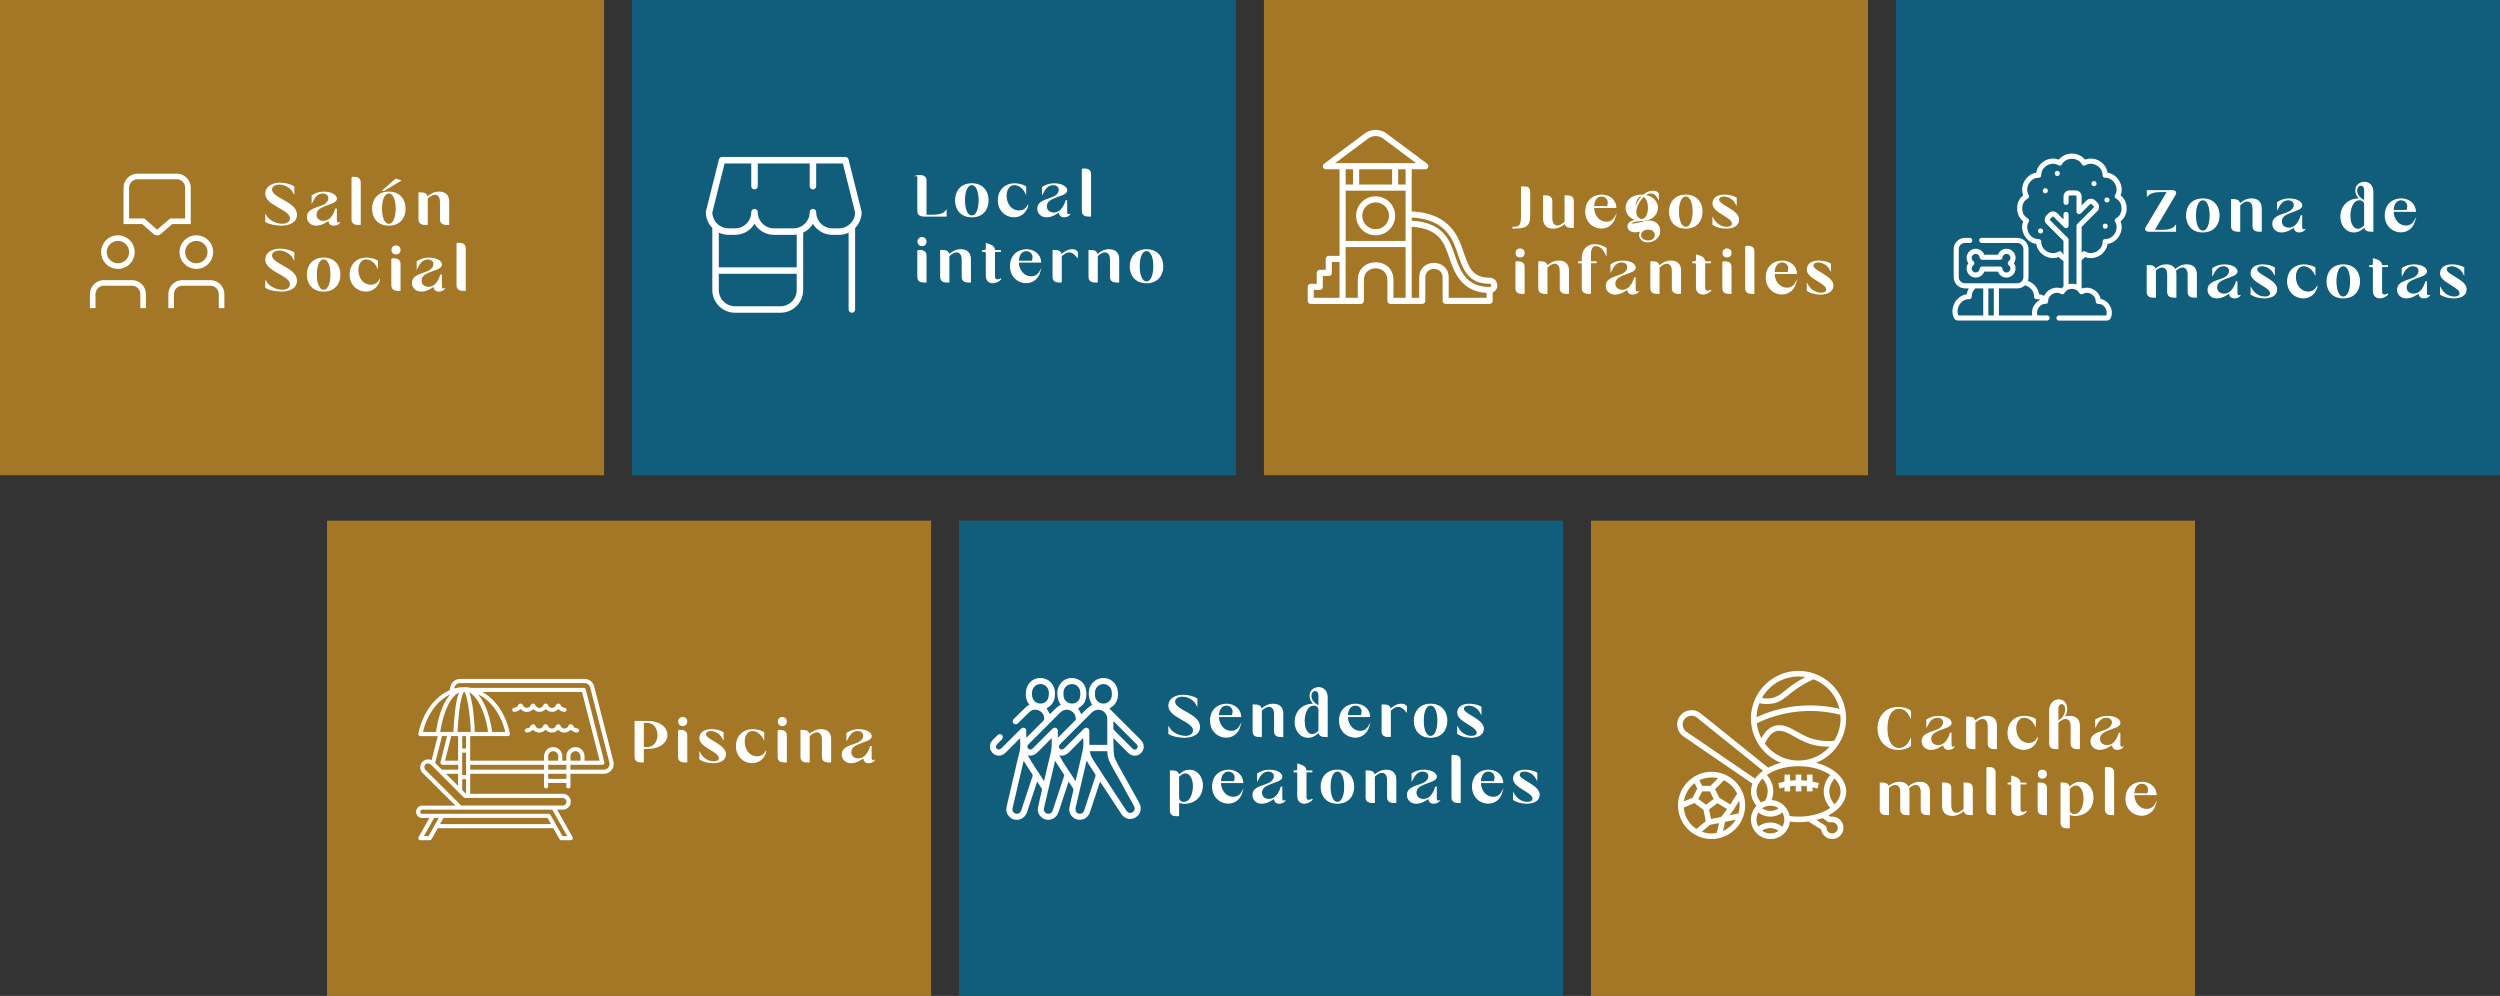 <svg xmlns="http://www.w3.org/2000/svg" id="Capa_2" data-name="Capa 2" viewBox="0 0 1637.76 652.46"><rect x="0" y="0" width="1637.76" height="652.46" fill="#333333" stroke="none"/><defs><style>      .cls-1 {        fill: #a37726;      }      .cls-1, .cls-2, .cls-3 {        stroke-width: 0px;      }      .cls-4 {        stroke: #fff;        stroke-miterlimit: 10;        stroke-width: .75px;      }      .cls-4, .cls-3 {        fill: #fff;      }      .cls-2 {        fill: #115e7c;      }    </style></defs><g id="Capa_1-2" data-name="Capa 1"><rect class="cls-1" x="0" y="0" width="395.73" height="311.37"></rect><rect class="cls-2" x="414.01" y="0" width="395.73" height="311.37"></rect><rect class="cls-1" x="828.02" y="0" width="395.73" height="311.37"></rect><rect class="cls-2" x="1242.03" y="0" width="395.73" height="311.37"></rect><rect class="cls-1" x="214.23" y="341.09" width="395.73" height="311.37"></rect><rect class="cls-2" x="628.24" y="341.09" width="395.73" height="311.37"></rect><rect class="cls-1" x="1042.25" y="341.09" width="395.73" height="311.37"></rect><g><path class="cls-4" d="M775.9,482.93c-3.84,0-7.82-.91-10.13-2.3v-3.84c2.11,3.6,6.86,5.66,10.85,5.66,2.45,0,5.33-1.1,5.33-3.98,0-6.14-16.17-8.49-16.17-16.08,0-4.89,4.8-6.86,9.31-6.86,3.26,0,6.72.91,8.97,2.3v3.84c-2.06-3.84-6.19-5.66-9.45-5.66-2.54,0-5.18,1.25-5.18,3.6,0,6.05,16.36,8.16,16.36,16.46,0,4.9-4.75,6.86-9.89,6.86Z"></path><path class="cls-4" d="M798.12,469.4c.05,4.94,3.17,9.74,8.59,9.74,2.16,0,4.22-1.06,5.47-3.17-1.44,4.7-5.13,6.91-8.93,6.91-5.04,0-10.17-3.89-10.17-10.75,0-7.53,5.37-10.75,10.46-10.75,4.18,0,8.78,2.45,9.21,8.01h-14.64ZM807.19,468.92c.53-.91.67-1.97.67-2.78,0-2.45-2.06-4.27-4.51-4.27s-5.09,2.02-5.23,7.05h9.07Z"></path><path class="cls-4" d="M835.02,467.63c0-3.5-1.82-4.94-3.69-4.94-1.49,0-2.88.82-4.46,2.16l-.62.53v17.08h-1.06c-1.97,0-4.22-.38-4.22-3.31v-17.28h1.01c1.92,0,4.08.34,4.27,2.93l.53-.48c2.16-1.78,4.42-2.93,7.25-2.93,3.98,0,6.29,2.02,6.29,6.19v14.88h-1.06c-1.97,0-4.22-.38-4.22-3.31v-11.52Z"></path><path class="cls-4" d="M869.37,482.45h-1.06c-1.87,0-4.03-.34-4.22-2.88l-.96.77c-2.35,1.97-4.08,2.59-6.14,2.59-5.37-.05-8.49-4.8-8.49-9.84,0-6.91,4.75-11.71,11.71-11.71.34,0,.72,0,1.06.05-1.39-1.06-2.98-2.88-2.98-5.85,0-6.29,11.09-7.63,11.09,1.2v25.67ZM864.09,478.95v-13.92c0-1.92-1.54-3.17-3.36-3.17-4.99,0-6.43,6.77-6.43,10.56,0,7.1,4.13,11.28,8.73,7.39l1.06-.86ZM864.09,455.58c0-4.51-5.33-4.22-5.33.29,0,3.46,2.69,5.38,5.33,6.86v-7.15Z"></path><path class="cls-4" d="M882.61,469.4c.05,4.94,3.17,9.74,8.59,9.74,2.16,0,4.22-1.06,5.47-3.17-1.44,4.7-5.13,6.91-8.93,6.91-5.04,0-10.17-3.89-10.17-10.75,0-7.53,5.38-10.75,10.46-10.75,4.17,0,8.78,2.45,9.21,8.01h-14.64ZM891.68,468.92c.53-.91.67-1.97.67-2.78,0-2.45-2.06-4.27-4.51-4.27s-5.09,2.02-5.23,7.05h9.07Z"></path><path class="cls-4" d="M911.36,464.84l-.62.53v17.08h-1.06c-1.97,0-4.22-.38-4.22-3.31v-17.28h1.01c1.92,0,4.08.34,4.27,2.93l.53-.48c1.78-1.44,3.94-2.93,6.81-2.93,1.3,0,2.4.34,3.22,1.49v3.12c-2.21-2.69-3.89-3.31-5.33-3.31s-3.02.82-4.61,2.16Z"></path><path class="cls-4" d="M926.57,472.18c0-5.85,3.55-10.8,10.61-10.8s10.61,4.94,10.61,10.8-3.5,10.75-10.61,10.75-10.61-4.89-10.61-10.75ZM932.32,472.14c0,5.61,1.63,10.32,4.85,10.32s4.85-4.7,4.85-10.32-1.63-10.27-4.85-10.27-4.85,4.61-4.85,10.27Z"></path><path class="cls-4" d="M955.02,466.9c0-4.03,3.7-5.52,7.58-5.52,2.83,0,5.81.77,7.54,1.82v3.84c-1.87-3.6-5.38-5.18-8.06-5.18-1.92,0-3.46.96-3.46,2.5,0,3.74,13.1,6.91,13.1,12.96,0,4.08-3.89,5.61-8.11,5.61-3.6,0-6.62-1.06-8.59-2.3v-3.84c1.82,3.31,5.13,5.71,8.97,5.66,1.58,0,3.79-.48,3.79-2.45,0-4.61-12.77-7.25-12.77-13.1Z"></path><path class="cls-4" d="M772.06,522.5c0,1.92,1.49,3.21,3.36,3.21,4.99,0,6.43-6.77,6.43-10.56,0-7.15-4.13-11.23-8.73-7.39l-1.06.91v25.67h-1.06c-1.97,0-4.22-.38-4.22-3.31v-25.96h1.01c1.92,0,4.08.34,4.27,2.93l.96-.77c2.35-1.97,4.08-2.64,6.14-2.59,5.37,0,8.49,4.8,8.49,9.79,0,6.96-4.75,11.76-11.76,11.76-1.54,0-2.4-.24-3.84-.77v-2.93Z"></path><path class="cls-4" d="M799.46,512.61c.05,4.94,3.17,9.74,8.59,9.74,2.16,0,4.22-1.06,5.47-3.17-1.44,4.7-5.13,6.91-8.93,6.91-5.04,0-10.17-3.89-10.17-10.75,0-7.53,5.38-10.75,10.46-10.75,4.17,0,8.78,2.45,9.21,8.01h-14.64ZM808.53,512.13c.53-.91.67-1.97.67-2.78,0-2.45-2.06-4.27-4.51-4.27s-5.09,2.02-5.23,7.05h9.07Z"></path><path class="cls-4" d="M839.72,508.87c0,2.4-4.46,3.21-8.21,4.8-2.78,1.15-5.18,2.69-5.13,5.61,0,4.61,5.42,5.52,8.49,3.41,1.97-1.3,3.6-4.03,4.51-7.05h.29v7.2c0,1.63.62,2.25,1.87,1.92-.58.77-2.11,1.39-3.55,1.39-2.06,0-3.12-1.39-3.12-3.46-1.68,1.34-4.85,3.46-8.45,3.46-3.17,0-5.57-2.3-5.57-5.28,0-5.33,6.72-5.71,10.89-7.87,1.68-.86,3.17-2.5,3.17-4.51,0-1.82-1.39-3.41-4.08-3.41-3.46,0-5.42,2.74-6.91,5.66v-3.84c2.11-1.34,4.42-2.3,7.53-2.3,4.13,0,8.25,1.54,8.25,4.27Z"></path><path class="cls-4" d="M855.51,521.78c0,1.44.24,2.54,2.06,2.54.77,0,1.63-.34,2.16-.77-1.3,1.58-3.36,2.59-5.23,2.59-2.3,0-4.27-1.34-4.27-4.56v-14.64q0-1.34-1.25-1.34h-1.15v-.48c2.3,0,2.4-.05,2.4-2.78v-1.73l.77.24c1.87.62,4.51,1.3,4.51,4.22v.05h3.84v.48h-3.84v16.17Z"></path><path class="cls-4" d="M865.53,515.39c0-5.85,3.55-10.8,10.61-10.8s10.61,4.94,10.61,10.8-3.5,10.75-10.61,10.75-10.61-4.89-10.61-10.75ZM871.29,515.35c0,5.61,1.63,10.32,4.85,10.32s4.85-4.7,4.85-10.32-1.63-10.27-4.85-10.27-4.85,4.61-4.85,10.27Z"></path><path class="cls-4" d="M909.05,510.84c0-3.5-1.82-4.94-3.69-4.94-1.49,0-2.88.82-4.46,2.16l-.62.53v17.08h-1.06c-1.97,0-4.22-.38-4.22-3.31v-17.28h1.01c1.92,0,4.08.34,4.27,2.93l.53-.48c2.16-1.78,4.42-2.93,7.25-2.93,3.98,0,6.29,2.02,6.29,6.19v14.88h-1.06c-1.97,0-4.22-.38-4.22-3.31v-11.52Z"></path><path class="cls-4" d="M940.91,508.87c0,2.4-4.46,3.21-8.21,4.8-2.78,1.15-5.18,2.69-5.13,5.61,0,4.61,5.42,5.52,8.49,3.41,1.97-1.3,3.6-4.03,4.51-7.05h.29v7.2c0,1.63.62,2.25,1.87,1.92-.58.77-2.11,1.39-3.55,1.39-2.06,0-3.12-1.39-3.12-3.46-1.68,1.34-4.85,3.46-8.45,3.46-3.17,0-5.57-2.3-5.57-5.28,0-5.33,6.72-5.71,10.89-7.87,1.68-.86,3.17-2.5,3.17-4.51,0-1.82-1.39-3.41-4.08-3.41-3.46,0-5.42,2.74-6.91,5.66v-3.84c2.11-1.34,4.42-2.3,7.53-2.3,4.13,0,8.25,1.54,8.25,4.27Z"></path><path class="cls-4" d="M951.23,494.9h1.01c1.97,0,4.27.34,4.27,3.26v27.5h-1.06c-1.97,0-4.22-.38-4.22-3.31v-27.45Z"></path><path class="cls-4" d="M969.75,512.61c.05,4.94,3.17,9.74,8.59,9.74,2.16,0,4.22-1.06,5.47-3.17-1.44,4.7-5.13,6.91-8.93,6.91-5.04,0-10.17-3.89-10.17-10.75,0-7.53,5.38-10.75,10.46-10.75,4.17,0,8.78,2.45,9.21,8.01h-14.64ZM978.82,512.13c.53-.91.67-1.97.67-2.78,0-2.45-2.06-4.27-4.51-4.27s-5.09,2.02-5.23,7.05h9.07Z"></path><path class="cls-4" d="M991.58,510.11c0-4.03,3.7-5.52,7.58-5.52,2.83,0,5.81.77,7.54,1.82v3.84c-1.87-3.6-5.38-5.18-8.06-5.18-1.92,0-3.46.96-3.46,2.5,0,3.74,13.1,6.91,13.1,12.96,0,4.08-3.89,5.61-8.11,5.61-3.6,0-6.62-1.06-8.59-2.3v-3.84c1.82,3.31,5.13,5.71,8.97,5.66,1.58,0,3.79-.48,3.79-2.45,0-4.61-12.77-7.25-12.77-13.1Z"></path></g><path class="cls-3" d="M648.66,487.19c1.14-2.32,3.18-3.87,4.94-5.64.87-.88,2.04-.82,2.82-.02.74.76.75,1.96-.07,2.83-1.01,1.08-2.09,2.09-3.12,3.15-.98,1.02-1.04,2.14-.23,2.96.8.81,1.97.73,2.96-.21.17-.16.32-.32.49-.49,3.97-3.97,7.94-7.94,11.91-11.9.23-.23.46-.47.71-.68.64-.52,1.37-.63,2.12-.29.72.32,1.12.91,1.13,1.7.02,1.47,0,2.94,0,4.6.31-.23.5-.33.64-.46,3.56-3.55,7.11-7.09,10.64-10.67.3-.3.49-.85.48-1.28-.06-2.45-1.19-4.28-3.42-5.29-2.2-1-4.37-.78-6.15.85-2.54,2.33-4.93,4.81-7.38,7.23-.61.6-1.25,1.05-2.17.83-1.34-.32-1.95-1.74-1.24-2.92.09-.14.18-.28.29-.4,2.79-2.73,5.57-5.47,8.39-8.17.55-.52,1.3-.85,2.01-1.3-2.43-2.79-2.72-6.13-2.17-9.55.84-5.18,5.4-8.2,9.76-7.92,5.23.33,8.94,4.31,9.13,9.54.12,3.35-.55,6.41-3.18,8.73-.7.63-1.53,1.12-2.3,1.67.68,1.19,1.39,2.42,2.15,3.72,2.35-2,4.18-4.74,7.16-6.08-.54-.94-1.21-1.76-1.51-2.71-1.29-4.09-1.3-8.07,1.6-11.6,4.03-4.9,12.18-4.09,15.34,1.41,2.05,3.58,1.94,10.62-1.83,13.61-.74.59-1.53,1.11-2.29,1.66.69,1.2,1.42,2.46,2.17,3.79,1.12-1.13,2.2-2.31,3.39-3.39,1.16-1.04,2.42-1.97,3.52-2.85-.57-1.33-1.45-2.71-1.75-4.2-.85-4.15-.39-8.07,3.11-11.03,5.52-4.66,13.99-1.78,15.38,5.32.77,3.95.34,7.75-2.9,10.68-.7.63-1.52,1.12-2.38,1.74.23.23.48.51.75.78,6.54,6.55,13.1,13.09,19.64,19.64,2.5,2.5,2.78,5.68.76,8.23-1.97,2.49-5.6,3-8.09,1.04-1.13-.89-2.12-1.96-3.14-2.98-2.39-2.39-4.77-4.78-7.16-7.18-.09.07-.18.11-.18.14.11,3.69,0,7.42.45,11.07.23,1.9,1.45,3.68,2.25,5.49.28.63,9.02,16.07,9.3,16.7.46,1.03.1,2.12-.82,2.62-.93.51-2.03.25-2.64-.76-.24-.4-8.8-15.67-9.04-16.06-1.87-3.21-3.41-6.54-3.48-10.4,0-.1-.05-.19-.09-.36h-11.34c.28,1.92.93,3.69,1.95,5.28,2.71,4.26,5.48,8.48,8.24,12.71,4.52,6.91,9.05,13.82,13.57,20.73.96,1.47,2.2,1.99,3.58,1.53,1.83-.6,2.56-2.61,1.56-4.41-1.95-3.52-3.92-7.04-5.88-10.56-.19-.34-.4-.69-.51-1.06-.28-.9.1-1.86.87-2.3.85-.49,1.8-.33,2.48.45.21.24.39.53.54.81,2,3.58,3.99,7.15,5.98,10.73,2.3,4.16.3,8.95-4.26,10.24-2.76.78-5.76-.36-7.44-2.92-4.4-6.68-8.78-13.37-13.17-20.06-.23-.35-.47-.69-.8-1.17-.16.4-.29.68-.39.97-2.04,6.18-4.11,12.35-6.12,18.54-1.03,3.18-3.07,5.1-6.48,5.41-4.1.39-7.98-3.73-7.17-7.77.76-3.78,1.68-7.53,2.57-11.29.16-.69.09-1.24-.32-1.83-.91-1.28-1.74-2.61-2.71-4.09-.18.5-.33.87-.45,1.25-2.04,6.14-4.09,12.28-6.1,18.44-.81,2.47-2.32,4.18-4.83,5.01-4.54,1.5-9.6-2.63-8.75-7.33.68-3.8,1.64-7.54,2.53-11.29.19-.8.12-1.41-.36-2.08-.9-1.25-1.7-2.56-2.63-3.98-.14.35-.24.6-.33.85-2.1,6.33-4.19,12.66-6.3,18.99-1.79,5.34-8.03,6.89-11.76,2.93-1.68-1.78-2.2-3.95-1.66-6.29,2.33-10.11,4.7-20.2,7.05-30.29.6-2.58,1.42-5.13,1.76-7.74.29-2.22.06-4.52.06-6.97-.31.3-.56.52-.8.76-2.9,2.9-5.79,5.81-8.71,8.7-2.51,2.49-5.92,2.69-8.38.41-.74-.69-1.19-1.69-1.76-2.55v-3.74ZM725.29,487.96c.04-.17.09-.3.09-.42,0-5.51.02-11.03,0-16.54,0-1.74-.58-3.28-1.9-4.48-2.51-2.29-5.9-2.1-8.52.51-6.78,6.76-13.56,13.55-20.33,20.33-.21.21-.42.42-.58.67-.46.69-.48,1.42-.04,2.12.47.74,1.2,1.07,2.02.79.53-.18,1.04-.55,1.44-.94,4.15-4.11,8.28-8.24,12.4-12.39.71-.71,1.5-1.13,2.46-.75,1.02.39,1.31,1.28,1.3,2.32-.02,2.59,0,5.18,0,7.78v1.02h11.66ZM692.96,483.38c3.99-3.99,7.79-7.79,11.58-11.61.14-.14.23-.4.23-.6-.03-1.84-.57-3.49-2-4.73-2.58-2.22-5.85-1.99-8.46.6-6.76,6.75-13.51,13.5-20.25,20.26-.28.28-.55.57-.74.91-.66,1.15.03,2.53,1.35,2.77.93.17,1.55-.33,2.14-.92,4.1-4.11,8.22-8.21,12.31-12.33.75-.75,1.54-1.28,2.61-.87,1.08.41,1.29,1.35,1.25,2.42-.05,1.27,0,2.55,0,4.11M711.93,498.46c-.11.15-.2.22-.22.3-2.38,10.15-4.77,20.3-7.08,30.47-.17.76-.05,1.73.28,2.44.53,1.14,1.64,1.57,2.89,1.41,1.36-.18,2.1-1.07,2.51-2.32,2.45-7.42,4.92-14.82,7.34-22.25.12-.39.04-.97-.18-1.32-1.28-2.06-2.65-4.06-3.96-6.1-.54-.84-1.03-1.71-1.58-2.62M691.22,498.47c-.08.23-.16.41-.2.6-1.77,7.57-3.55,15.14-5.32,22.72-.58,2.48-1.16,4.96-1.73,7.45-.4,1.78.4,3.3,1.97,3.77,1.54.46,3.11-.35,3.66-1.99,2.52-7.56,5.02-15.13,7.51-22.7.09-.26.06-.66-.09-.88-1.9-2.97-3.83-5.93-5.79-8.96M670.59,498.38c-.06.25-.1.4-.13.54-2.39,10.22-4.79,20.44-7.17,30.66-.1.43-.06.92.04,1.36.31,1.26,1.36,2.1,2.6,2.17,1.49.07,2.54-.61,3.04-2.12,2.52-7.53,5.01-15.07,7.49-22.62.1-.31.03-.78-.15-1.06-.88-1.42-1.82-2.8-2.73-4.2-.99-1.53-1.95-3.08-2.99-4.72M693.98,494.86c3.07,5.96,7.08,11.09,10.54,16.79.14-.39.22-.56.26-.74.91-3.85,1.83-7.69,2.71-11.55,1.1-4.83,2.67-9.6,2.13-14.68-.03-.3,0-.62,0-.93-.12-.07-.25-.14-.37-.21-.2.3-.35.65-.6.9-2.73,2.75-5.5,5.45-8.19,8.23-1.74,1.79-3.71,2.74-6.47,2.19M688.96,483.52c-2.97,2.97-5.83,5.77-8.6,8.65-1.87,1.95-3.9,3.35-7.02,2.68,3.12,5.99,7.11,11.13,10.57,16.8.12-.29.17-.37.19-.46,1.31-5.57,2.51-11.16,3.95-16.69.93-3.57,1.12-7.13.91-10.99M696.71,454.54c0,.34-.02.73,0,1.12.14,2.82,2.19,4.9,5.15,5.24,2.46.28,5.12-1.48,5.62-4.04.29-1.5.33-3.17,0-4.65-.77-3.46-4.76-5.11-7.86-3.4-2.22,1.22-3.05,3.22-2.91,5.73M687.09,454.55c0-.36.01-.72,0-1.08-.11-2.61-1.98-4.82-4.46-5.26-2.52-.45-5,.84-6.04,3.19-.68,1.55-.66,3.18-.41,4.82.54,3.49,4.02,5.56,7.35,4.37,2.36-.85,3.58-2.9,3.56-6.04M717.36,454.64c0,.27-.02.66,0,1.05.1,2.23,1.54,4.19,3.61,4.9,2.16.75,4.5.15,5.99-1.54,1.6-1.82,1.6-4,1.3-6.22-.51-3.68-4.48-5.8-7.79-4.15-2.39,1.19-3.3,3.23-3.11,5.95M729.38,472.42c0,1.65.03,3.06-.01,4.47-.02.68.17,1.16.66,1.64,3.85,3.81,7.67,7.64,11.49,11.47.21.21.41.42.65.6,1.24.92,2.81.32,3.1-1.18.17-.92-.38-1.54-.97-2.13-4.73-4.73-9.46-9.46-14.19-14.19-.18-.18-.37-.34-.73-.67"></path><g id="Swimming_Pool" data-name="Swimming Pool"><path class="cls-3" d="M401.85,498.86l-12.64-49.29c-.74-2.84-3.31-4.82-6.24-4.81h-81.57c-2.95,0-5.53,2-6.26,4.86l-.66,2.56c-9.77,4.24-17.61,14.82-20.41,28.44-.15.73.32,1.45,1.06,1.6.1.02.2.03.3.03h11.36l-4.06,15.73c-2.61-1.23-5.71-.11-6.94,2.5-.32.69-.49,1.44-.5,2.2,0,1.38.55,2.7,1.53,3.67l21.5,21.39h-21.67c-2.24,0-4.06,1.82-4.06,4.06s1.82,4.06,4.06,4.06h4.63l-7.08,12.58c-.34.67-.07,1.48.6,1.82.18.09.39.14.59.14h6.18c.49,0,.94-.27,1.18-.7l4.06-7.15h75.66l4.06,7.15c.24.43.69.7,1.18.7h6.18c.75,0,1.36-.6,1.37-1.34,0-.24-.06-.47-.17-.67l-10.12-18.01h3.51c2.86.15,5.3-2.05,5.45-4.92.15-2.86-2.05-5.3-4.92-5.45-.18,0-.35,0-.53,0h-60.45v-13.11h48.35v8.29c0,.75.61,1.35,1.35,1.35s1.35-.61,1.35-1.35v-2.25h11.92v2.25c0,.75.61,1.35,1.35,1.35s1.35-.61,1.35-1.35v-8.29h21.85c3.55.04,6.46-2.81,6.5-6.36,0-.57-.06-1.13-.2-1.68ZM300.1,453.99c.19-.12.39-.23.6-.33-2.41,5.42-3.43,19.86-3.68,25.82h-8.6c1.07-7.99,4.71-21.5,11.69-25.49ZM300.1,482.19v16.13h-8.53l4.06-16.13h4.47ZM285.69,479.48h-8.6c3.06-12.8,10.52-21.17,17.92-24.62-1.09,1.26-2.06,2.62-2.9,4.06-3.56,5.92-5.65,14.29-6.43,20.56h.01ZM289.6,482.19h3.28l-4.33,17.15c-.19.72.25,1.46.97,1.65.12.03.25.05.38.04h10.28v3.17h-10.74l-4.35-4.35c0-.15-.33,1.15,4.5-17.66h.01ZM300.1,506.91v7.94l-7.94-7.94h7.94ZM280.77,547.71h-3.06l6.69-11.92h3.07l-6.7,11.92ZM288.28,539.85l2.29-4.06h68.09l2.29,4.06h-72.67ZM371.54,547.71h-3.07l-7.83-13.88c-.24-.43-.7-.69-1.19-.69h-82.82c-.75,0-1.35-.61-1.35-1.35s.61-1.35,1.35-1.35h85.2l9.72,17.28ZM368.46,522.78c1.37-.1,2.55.92,2.65,2.29.1,1.37-.92,2.55-2.29,2.65-.12,0-.24,0-.37,0h-66.37c-2.79-2.83,1.08,1.02-23.32-23.36-.99-.95-1.02-2.52-.08-3.5.95-.99,2.52-1.02,3.5-.08.05.05.1.1.15.15l17.74,17.73c4.42,4.42,3.72,4.06,5.21,4.06l63.16.05ZM305.3,493.09v14.63h-2.51v-14.63h2.51ZM302.8,490.39v-8.13h2.51v8.13h-2.51ZM305.3,510.43v9.64l-2.51-2.52v-7.12h2.51ZM299.74,479.48c.28-6.15,1.19-18.2,3.12-23.96.22-.76.53-1.5.91-2.19h.6c2.49,4.06,4.06,21.67,4.06,26.15h-8.68ZM313.58,460.1c3.25,6.02,5.32,12.59,6.12,19.38h-8.63c-.38-7.29-1.08-19.04-3.68-25.82,2.3.87,4.82,4.17,6.19,6.43ZM313.09,454.86c8.33,3.86,15.12,12.94,17.92,24.62h-8.6c-1.12-8.21-3.89-18.58-9.32-24.62h0ZM356.43,504.2h-48.42v-3.17h48.35l.07,3.17ZM371.06,510.24h-11.92v-3.33h11.92v3.33ZM371.06,504.2h-11.92v-3.17h11.92v3.17ZM359.14,498.32v-2.93c0-1.8,1.46-3.26,3.26-3.27,1.8,0,3.26,1.46,3.27,3.26h0v2.93h-6.53ZM371.06,495.4v2.93h-2.71v-2.93c0-3.3-2.67-5.97-5.97-5.97-3.3,0-5.97,2.67-5.97,5.97h0v2.93h-48.39v-16.13h24.68c.75.02,1.37-.58,1.38-1.33,0-.1,0-.2-.03-.3-2.55-12.49-9.36-22.42-18-27.24h65.24l11.55,44.99h-9.9v-2.93c0-3.3-2.67-5.97-5.97-5.97-3.3,0-5.97,2.67-5.97,5.97h0s.07,0,.07,0ZM380.3,495.4v2.93h-6.6v-2.93c0-1.8,1.46-3.26,3.26-3.27,1.8,0,3.26,1.46,3.27,3.26h0s.07,0,.07,0ZM395.55,504.2h-21.85v-3.17h20.86c.75.02,1.37-.56,1.4-1.31,0-.13-.01-.26-.04-.38l-12.19-47.7c-.16-.61-.72-1.04-1.35-1.02h-73.51c-3.74-.79-7.62-.64-11.3.42l.2-.79c.43-1.65,1.93-2.79,3.63-2.78h81.57c1.71,0,3.21,1.17,3.63,2.83l12.62,49.29c.48,2.01-.76,4.02-2.77,4.5-.3.07-.6.1-.9.1Z"></path><path class="cls-3" d="M349.3,464.47c2.01,2.28,5.48,2.5,7.76.49.17-.15.34-.31.49-.49,2.01,2.28,5.48,2.5,7.76.49.17-.15.34-.31.49-.49,1.02,1.18,2.5,1.86,4.06,1.87.75,0,1.35-.61,1.35-1.35s-.61-1.35-1.35-1.35c-1.12.01-2.13-.66-2.55-1.69-.37-.87-1.37-1.27-2.24-.9-.41.17-.73.5-.9.9-.5,1.41-2.05,2.15-3.46,1.65-.77-.27-1.37-.88-1.65-1.65-.37-.87-1.37-1.27-2.24-.9-.41.17-.73.5-.9.9-.5,1.41-2.05,2.15-3.46,1.65-.77-.27-1.37-.88-1.65-1.65-.39-.87-1.4-1.26-2.27-.87-.39.17-.7.48-.87.87-.51,1.41-2.06,2.13-3.47,1.62-.75-.27-1.35-.87-1.62-1.62-.37-.87-1.37-1.27-2.24-.9-.41.17-.73.5-.9.9-.44,1.03-1.44,1.69-2.56,1.69-.75,0-1.35.61-1.35,1.35s.61,1.35,1.35,1.35c1.58,0,3.09-.68,4.13-1.87,1.93,2.29,5.34,2.58,7.63.66.24-.2.46-.42.66-.66Z"></path><path class="cls-3" d="M379.4,478.52c0-.75-.61-1.35-1.35-1.35-1.12.01-2.13-.66-2.55-1.69-.39-.87-1.4-1.26-2.27-.87-.39.17-.7.48-.87.87-.5,1.41-2.05,2.15-3.46,1.65-.77-.27-1.37-.88-1.65-1.65-.37-.87-1.37-1.27-2.24-.9-.41.17-.73.5-.9.9-.5,1.41-2.05,2.15-3.46,1.65-.77-.27-1.37-.88-1.65-1.65-.37-.87-1.37-1.27-2.24-.9-.41.17-.73.5-.9.9-.51,1.41-2.06,2.13-3.47,1.62-.75-.27-1.35-.87-1.62-1.62-.39-.87-1.4-1.26-2.27-.87-.39.17-.7.48-.87.87-.42,1.04-1.43,1.71-2.55,1.69-.75,0-1.35.61-1.35,1.35s.61,1.35,1.35,1.35c1.56-.02,3.03-.7,4.06-1.87,1.94,2.28,5.36,2.55,7.64.61.22-.19.42-.39.61-.61,1.94,2.27,5.36,2.54,7.64.6.21-.18.41-.38.6-.6,1.94,2.28,5.36,2.55,7.64.61.22-.19.42-.39.61-.61,1.02,1.18,2.5,1.86,4.06,1.87.75.06,1.4-.5,1.46-1.24,0-.04,0-.08,0-.11Z"></path></g><g><path class="cls-4" d="M416.08,472.68h8.16c8.4,0,12.62,4.37,12.62,8.78s-4.22,8.73-12.62,8.78h-2.88v8.88h-1.01c-2.02,0-4.27-.38-4.27-3.31v-23.13ZM421.36,489.76h2.64c4.75.05,7.1-4.18,7.1-8.3s-2.45-8.3-7.1-8.3h-2.64v16.6Z"></path><path class="cls-4" d="M444.58,478.53h1.01c1.97,0,4.27.38,4.27,3.31v17.28h-1.06c-1.97,0-4.22-.38-4.22-3.31v-17.28ZM447.27,470.09c1.58,0,2.59,1.01,2.59,2.59s-1.01,2.59-2.59,2.59-2.59-1.06-2.59-2.59,1.06-2.59,2.59-2.59Z"></path><path class="cls-4" d="M458.54,483.57c0-4.03,3.7-5.52,7.58-5.52,2.83,0,5.81.77,7.53,1.82v3.84c-1.87-3.6-5.37-5.18-8.06-5.18-1.92,0-3.46.96-3.46,2.5,0,3.74,13.1,6.91,13.1,12.96,0,4.08-3.89,5.61-8.11,5.61-3.6,0-6.62-1.06-8.59-2.3v-3.84c1.82,3.31,5.14,5.71,8.97,5.66,1.58,0,3.79-.48,3.79-2.45,0-4.61-12.77-7.25-12.77-13.1Z"></path><path class="cls-4" d="M501.59,492.69c-1.44,4.7-5.13,6.91-8.93,6.91-4.99,0-10.17-3.89-10.17-10.75s4.85-10.8,10.46-10.8c3.12,0,5.9.96,7.34,1.87v3.84c-1.73-3.41-4.65-5.23-7.29-5.23-8.16,0-7.44,17.32,3.12,17.32,2.16,0,4.22-1.06,5.47-3.17Z"></path><path class="cls-4" d="M509.79,478.53h1.01c1.97,0,4.27.38,4.27,3.31v17.28h-1.06c-1.97,0-4.22-.38-4.22-3.31v-17.28ZM512.48,470.09c1.58,0,2.59,1.01,2.59,2.59s-1.01,2.59-2.59,2.59-2.59-1.06-2.59-2.59,1.06-2.59,2.59-2.59Z"></path><path class="cls-4" d="M538.82,484.29c0-3.5-1.82-4.94-3.7-4.94-1.49,0-2.88.82-4.46,2.16l-.62.53v17.08h-1.06c-1.97,0-4.22-.38-4.22-3.31v-17.28h1.01c1.92,0,4.08.34,4.27,2.93l.53-.48c2.16-1.78,4.42-2.93,7.25-2.93,3.98,0,6.29,2.02,6.29,6.19v14.88h-1.06c-1.97,0-4.22-.38-4.22-3.31v-11.52Z"></path><path class="cls-4" d="M570.68,482.32c0,2.4-4.46,3.21-8.21,4.8-2.78,1.15-5.18,2.69-5.13,5.61,0,4.61,5.42,5.52,8.49,3.41,1.97-1.3,3.6-4.03,4.51-7.05h.29v7.2c0,1.63.62,2.25,1.87,1.92-.58.77-2.11,1.39-3.55,1.39-2.06,0-3.12-1.39-3.12-3.46-1.68,1.34-4.85,3.46-8.45,3.46-3.17,0-5.57-2.3-5.57-5.28,0-5.33,6.72-5.71,10.89-7.87,1.68-.86,3.17-2.5,3.17-4.51,0-1.82-1.39-3.41-4.08-3.41-3.46,0-5.42,2.74-6.91,5.66v-3.84c2.11-1.34,4.42-2.3,7.53-2.3,4.13,0,8.25,1.54,8.25,4.27Z"></path></g><g id="Playground"><path class="cls-3" d="M901.18,154.15c7.06,0,12.78-5.72,12.78-12.78,0-7.06-5.72-12.78-12.78-12.78-7.06,0-12.78,5.72-12.78,12.78,0,7.05,5.72,12.77,12.78,12.78ZM901.18,132.61c4.84,0,8.77,3.93,8.77,8.77,0,4.84-3.93,8.77-8.77,8.77-4.84,0-8.77-3.93-8.77-8.77h0c0-4.84,3.93-8.76,8.77-8.77ZM975.87,181.91c-11.29,0-13.59-6.65-17.07-16.72-2.84-8.26-7.75-25.56-33.99-26.69,0-25.49,0-6.31,0-27.61h8.93c1.11,0,2-.9,2-2.01,0-.63-.3-1.22-.8-1.6l-26.52-19.78c-4.31-3.18-10.19-3.18-14.5,0l-26.52,19.78c-.89.67-1.07,1.92-.4,2.81.38.5.97.8,1.6.8h8.94c0,36.51,0,54.97,0,56.71h-7.03c-1.11,0-2,.9-2,2v7.16h-3.91c-1.11,0-2,.9-2,2v7.16h-3.91c-1.11,0-2,.9-2,2v9.16c0,1.11.9,2,2,2h32.81c1.11,0,2-.9,2-2v-13.71c0-10.16,15.38-10.16,15.38,0v13.71c0,1.11.9,2,2,2h20.85c1.11,0,2-.9,2-2v-15.31c0-7.48,11.32-7.48,11.32,0v15.1c0,.07-.01.14-.01.21,0,1.11.9,2,2,2h28.83c1.11,0,2-.9,2-2v-5.51c5.01-2.18,3.44-9.67-2-9.67h0ZM955.01,166.5c3.45,9.99,6.71,19.42,20.85,19.42,1.37,0,1.37,2.08,0,2.08-15.62,0-19.44-11.06-22.86-20.98-2.79-8.02-6.46-21.37-28.19-22.43v-2.08c23.3,1.08,27.39,15.82,30.2,23.99ZM911.96,110.89v10.02h-21.55v-10.02h21.55ZM920.81,124.92v32.91h-39.25v-32.91h39.25ZM920.81,120.91h-4.85v-10.02h4.85v10.02ZM896.33,90.72c2.89-2.13,6.83-2.13,9.71,0l21.68,16.17h-53.07l21.68-16.17ZM886.4,110.89v10.02h-4.85v-10.02h4.85ZM860.68,189.94h3.91c1.11,0,2-.9,2-2v-7.16h3.91c1.11,0,2-.9,2-2v-7.16h5.03v23.48h-16.86v-5.16ZM889.48,183.39v11.7h-7.94v-33.24h39.27v33.24h-7.94v-11.7c0-15.46-23.39-15.46-23.39,0ZM949.05,195.09v-13.31c0-12.78-19.34-12.78-19.34,0v13.31h-4.89c0-27.19,0-43.85,0-46.49,18.81.99,21.65,11.82,24.46,19.89,3.29,9.55,7.8,22.45,24.59,23.42v3.18h-24.81Z"></path></g><g><path class="cls-4" d="M1002.06,141.11c0,6.86-2.3,8.3-10.84,8.3v-.48c4.51,0,5.57-1.2,5.57-7.82v-18.62h1.54c1.97-.05,3.74.34,3.74,3.31v15.31Z"></path><path class="cls-4" d="M1011.27,128.34h1.01c1.97,0,4.27.38,4.27,3.31v11.52c.05,3.5,1.82,4.94,3.7,4.94,1.49,0,2.88-.82,4.46-2.16l.62-.53v-17.08h1.01c2.02,0,4.27.38,4.27,3.31v17.28h-1.06c-1.87,0-3.98-.34-4.17-2.88l-.58.43c-2.11,1.78-4.37,2.93-7.25,2.93-3.98,0-6.24-2.01-6.29-6.19v-14.88Z"></path><path class="cls-4" d="M1043.9,135.88c.05,4.94,3.17,9.74,8.59,9.74,2.16,0,4.22-1.06,5.47-3.17-1.44,4.7-5.13,6.91-8.93,6.91-5.04,0-10.17-3.89-10.17-10.75,0-7.53,5.38-10.75,10.46-10.75,4.17,0,8.78,2.45,9.21,8.01h-14.64ZM1052.97,135.4c.53-.91.67-1.97.67-2.78,0-2.45-2.06-4.27-4.51-4.27s-5.09,2.02-5.23,7.05h9.07Z"></path><path class="cls-4" d="M1068.61,146.24c0,.29.29.58,1.06.58,2.88,0,7.05-1.97,11.08-1.97,3.65,0,6.53,2.83,6.53,6.38,0,4.08-3.6,7.15-7.87,7.15-3.5,0-5.23-2.26-5.23-4.37,0-1.15.48-2.35,1.34-3.02-1.15.43-2.83.82-4.46.82-2.88,0-4.56-1.73-4.56-3.55,0-2.64,3.26-3.74,6.09-4.17-10.61-2.11-9.69-16.22,2.88-16.22.43,0,.82,0,1.2.05,1.78-1.58,3.89-2.59,6-2.59,1.34-.05,2.93.34,3.7,1.49v3.12c-1.15-2.21-2.98-3.6-5.09-3.6-1.3,0-2.64.62-3.94,1.63,11.76,1.49,11.18,16.41-1.87,16.41-1.06.05-6.86.48-6.86,1.87ZM1076.15,128.39c-.24-.05-.43-.05-.67-.05-3.5,0-4.94,5.42-4.32,9.84.34-3.65,2.35-7.25,4.99-9.79ZM1076.67,128.58c-3.41,3.17-6.05,8.97-4.8,12.33.53,1.39,2.06,2.97,3.6,2.97,5.57,0,5.95-13.39,1.2-15.31ZM1074.71,154.02c0,4.99,9.74,5.42,9.74-.05s-9.74-5.04-9.74.05Z"></path><path class="cls-4" d="M1093.75,138.66c0-5.85,3.55-10.8,10.61-10.8s10.61,4.94,10.61,10.8-3.5,10.75-10.61,10.75-10.61-4.89-10.61-10.75ZM1099.51,138.61c0,5.61,1.63,10.32,4.85,10.32s4.85-4.7,4.85-10.32-1.63-10.27-4.85-10.27-4.85,4.61-4.85,10.27Z"></path><path class="cls-4" d="M1122.21,133.38c0-4.03,3.7-5.52,7.58-5.52,2.83,0,5.81.77,7.54,1.82v3.84c-1.87-3.6-5.38-5.18-8.06-5.18-1.92,0-3.46.96-3.46,2.5,0,3.74,13.1,6.91,13.1,12.96,0,4.08-3.89,5.61-8.11,5.61-3.6,0-6.62-1.06-8.59-2.3v-3.84c1.82,3.31,5.13,5.71,8.97,5.66,1.58,0,3.79-.48,3.79-2.45,0-4.61-12.77-7.25-12.77-13.1Z"></path><path class="cls-4" d="M993.13,171.55h1.01c1.97,0,4.27.38,4.27,3.31v17.28h-1.06c-1.97,0-4.22-.38-4.22-3.31v-17.28ZM995.82,163.11c1.58,0,2.59,1.01,2.59,2.59s-1.01,2.59-2.59,2.59-2.59-1.06-2.59-2.59,1.06-2.59,2.59-2.59Z"></path><path class="cls-4" d="M1022.16,177.31c0-3.5-1.82-4.94-3.69-4.94-1.49,0-2.88.82-4.46,2.16l-.62.53v17.08h-1.06c-1.97,0-4.22-.38-4.22-3.31v-17.28h1.01c1.92,0,4.08.34,4.27,2.93l.53-.48c2.16-1.78,4.42-2.93,7.25-2.93,3.98,0,6.29,2.02,6.29,6.19v14.88h-1.06c-1.97,0-4.22-.38-4.22-3.31v-11.52Z"></path><path class="cls-4" d="M1036.61,171.6v-2.4c0-5.09,2.88-8.83,8.11-8.88,2.59,0,5.23.96,7.39,2.35v3.84c-1.3-2.64-3.31-5.62-6.58-5.62-4.13.05-3.65,5.13-3.65,8.01v2.69h3.69v.48l-3.69-.05v20.11h-1.06c-1.97,0-4.22-.38-4.22-3.31v-16.75h-2.4v-.48h2.4Z"></path><path class="cls-4" d="M1071.2,175.34c0,2.4-4.46,3.21-8.21,4.8-2.78,1.15-5.18,2.69-5.13,5.61,0,4.61,5.42,5.52,8.49,3.41,1.97-1.3,3.6-4.03,4.51-7.05h.29v7.2c0,1.63.62,2.25,1.87,1.92-.58.77-2.11,1.39-3.55,1.39-2.06,0-3.12-1.39-3.12-3.46-1.68,1.34-4.85,3.46-8.45,3.46-3.17,0-5.57-2.3-5.57-5.28,0-5.33,6.72-5.71,10.89-7.87,1.68-.86,3.17-2.5,3.17-4.51,0-1.82-1.39-3.41-4.08-3.41-3.46,0-5.42,2.74-6.91,5.66v-3.84c2.11-1.34,4.42-2.3,7.53-2.3,4.13,0,8.25,1.54,8.25,4.27Z"></path><path class="cls-4" d="M1095.58,177.31c0-3.5-1.82-4.94-3.69-4.94-1.49,0-2.88.82-4.46,2.16l-.62.53v17.08h-1.06c-1.97,0-4.22-.38-4.22-3.31v-17.28h1.01c1.92,0,4.08.34,4.27,2.93l.53-.48c2.16-1.78,4.42-2.93,7.25-2.93,3.98,0,6.29,2.02,6.29,6.19v14.88h-1.06c-1.97,0-4.22-.38-4.22-3.31v-11.52Z"></path><path class="cls-4" d="M1116.69,188.25c0,1.44.24,2.54,2.06,2.54.77,0,1.63-.34,2.16-.77-1.3,1.58-3.36,2.59-5.23,2.59-2.3,0-4.27-1.34-4.27-4.56v-14.64q0-1.34-1.25-1.34h-1.15v-.48c2.3,0,2.4-.05,2.4-2.78v-1.73l.77.24c1.87.62,4.51,1.3,4.51,4.22v.05h3.84v.48h-3.84v16.17Z"></path><path class="cls-4" d="M1128.68,171.55h1.01c1.97,0,4.27.38,4.27,3.31v17.28h-1.06c-1.97,0-4.22-.38-4.22-3.31v-17.28ZM1131.37,163.11c1.58,0,2.59,1.01,2.59,2.59s-1.01,2.59-2.59,2.59-2.59-1.06-2.59-2.59,1.06-2.59,2.59-2.59Z"></path><path class="cls-4" d="M1143.65,161.38h1.01c1.97,0,4.27.34,4.27,3.26v27.5h-1.06c-1.97,0-4.22-.38-4.22-3.31v-27.45Z"></path><path class="cls-4" d="M1162.18,179.09c.05,4.94,3.17,9.74,8.59,9.74,2.16,0,4.22-1.06,5.47-3.17-1.44,4.7-5.13,6.91-8.93,6.91-5.04,0-10.17-3.89-10.17-10.75,0-7.53,5.38-10.75,10.46-10.75,4.17,0,8.78,2.45,9.21,8.01h-14.64ZM1171.25,178.61c.53-.91.67-1.97.67-2.78,0-2.45-2.06-4.27-4.51-4.27s-5.09,2.02-5.23,7.05h9.07Z"></path><path class="cls-4" d="M1184.01,176.59c0-4.03,3.7-5.52,7.58-5.52,2.83,0,5.81.77,7.54,1.82v3.84c-1.87-3.6-5.38-5.18-8.06-5.18-1.92,0-3.46.96-3.46,2.5,0,3.74,13.1,6.91,13.1,12.96,0,4.08-3.89,5.61-8.11,5.61-3.6,0-6.62-1.06-8.59-2.3v-3.84c1.82,3.31,5.13,5.71,8.97,5.66,1.58,0,3.79-.48,3.79-2.45,0-4.61-12.77-7.25-12.77-13.1Z"></path></g><g><path class="cls-4" d="M601.32,115.07h1.06c1.97-.05,4.22.34,4.22,3.31v22.65h4.75c3.26,0,6.86-.72,8.4-2.83v3.31h-14.2c-1.97,0-4.22-.38-4.22-3.31v-23.13Z"></path><path class="cls-4" d="M626.04,131.24c0-5.85,3.55-10.8,10.61-10.8s10.61,4.94,10.61,10.8-3.5,10.75-10.61,10.75-10.61-4.89-10.61-10.75ZM631.79,131.19c0,5.61,1.63,10.32,4.85,10.32s4.85-4.7,4.85-10.32-1.63-10.27-4.85-10.27-4.85,4.61-4.85,10.27Z"></path><path class="cls-4" d="M673.16,135.08c-1.44,4.7-5.13,6.91-8.93,6.91-4.99,0-10.17-3.89-10.17-10.75s4.85-10.8,10.46-10.8c3.12,0,5.9.96,7.34,1.87v3.84c-1.73-3.41-4.65-5.23-7.29-5.23-8.16,0-7.44,17.32,3.12,17.32,2.16,0,4.22-1.06,5.47-3.17Z"></path><path class="cls-4" d="M698.78,124.72c0,2.4-4.46,3.21-8.21,4.8-2.78,1.15-5.18,2.69-5.13,5.61,0,4.61,5.42,5.52,8.49,3.41,1.97-1.3,3.6-4.03,4.51-7.05h.29v7.2c0,1.63.62,2.25,1.87,1.92-.58.77-2.11,1.39-3.55,1.39-2.06,0-3.12-1.39-3.12-3.46-1.68,1.34-4.85,3.46-8.45,3.46-3.17,0-5.57-2.3-5.57-5.28,0-5.33,6.72-5.71,10.89-7.87,1.68-.86,3.17-2.5,3.17-4.51,0-1.82-1.39-3.41-4.08-3.41-3.46,0-5.42,2.74-6.91,5.66v-3.84c2.11-1.34,4.42-2.3,7.53-2.3,4.13,0,8.25,1.54,8.25,4.27Z"></path><path class="cls-4" d="M709.09,110.75h1.01c1.97,0,4.27.34,4.27,3.26v27.5h-1.06c-1.97,0-4.22-.38-4.22-3.31v-27.45Z"></path><path class="cls-4" d="M601.32,164.14h1.01c1.97,0,4.27.38,4.27,3.31v17.28h-1.06c-1.97,0-4.22-.38-4.22-3.31v-17.28ZM604.01,155.69c1.58,0,2.59,1.01,2.59,2.59s-1.01,2.59-2.59,2.59-2.59-1.06-2.59-2.59,1.06-2.59,2.59-2.59Z"></path><path class="cls-4" d="M630.36,169.89c0-3.5-1.82-4.94-3.7-4.94-1.49,0-2.88.82-4.46,2.16l-.62.53v17.08h-1.06c-1.97,0-4.22-.38-4.22-3.31v-17.28h1.01c1.92,0,4.08.34,4.27,2.93l.53-.48c2.16-1.78,4.42-2.93,7.25-2.93,3.98,0,6.29,2.02,6.29,6.19v14.88h-1.06c-1.97,0-4.22-.38-4.22-3.31v-11.52Z"></path><path class="cls-4" d="M651.47,180.84c0,1.44.24,2.54,2.06,2.54.77,0,1.63-.34,2.16-.77-1.3,1.58-3.36,2.59-5.23,2.59-2.3,0-4.27-1.34-4.27-4.56v-14.64q0-1.34-1.25-1.34h-1.15v-.48c2.3,0,2.4-.05,2.4-2.78v-1.73l.77.24c1.87.62,4.51,1.3,4.51,4.22v.05h3.84v.48h-3.84v16.17Z"></path><path class="cls-4" d="M667.06,171.67c.05,4.94,3.17,9.74,8.59,9.74,2.16,0,4.22-1.06,5.47-3.17-1.44,4.7-5.13,6.91-8.93,6.91-5.04,0-10.17-3.89-10.17-10.75,0-7.53,5.37-10.75,10.46-10.75,4.18,0,8.78,2.45,9.21,8.01h-14.64ZM676.13,171.19c.53-.91.67-1.97.67-2.78,0-2.45-2.06-4.27-4.51-4.27s-5.09,2.02-5.23,7.05h9.07Z"></path><path class="cls-4" d="M695.8,167.11l-.62.53v17.08h-1.06c-1.97,0-4.22-.38-4.22-3.31v-17.28h1.01c1.92,0,4.08.34,4.27,2.93l.53-.48c1.78-1.44,3.94-2.93,6.81-2.93,1.3,0,2.4.34,3.22,1.49v3.12c-2.21-2.69-3.89-3.31-5.33-3.31s-3.02.82-4.61,2.16Z"></path><path class="cls-4" d="M727.52,169.89c0-3.5-1.82-4.94-3.7-4.94-1.49,0-2.88.82-4.46,2.16l-.62.53v17.08h-1.06c-1.97,0-4.22-.38-4.22-3.31v-17.28h1.01c1.92,0,4.08.34,4.27,2.93l.53-.48c2.16-1.78,4.42-2.93,7.25-2.93,3.98,0,6.29,2.02,6.29,6.19v14.88h-1.06c-1.97,0-4.22-.38-4.22-3.31v-11.52Z"></path><path class="cls-4" d="M740.47,174.45c0-5.85,3.55-10.8,10.61-10.8s10.61,4.94,10.61,10.8-3.5,10.75-10.61,10.75-10.61-4.89-10.61-10.75ZM746.23,174.4c0,5.61,1.63,10.32,4.85,10.32s4.85-4.7,4.85-10.32-1.63-10.27-4.85-10.27-4.85,4.61-4.85,10.27Z"></path></g><path class="cls-3" d="M564.45,138.96c0-.17-.02-.35-.06-.51l-8.51-34.02c-.24-.95-1.09-1.61-2.06-1.61h-80.8c-.97,0-1.82.66-2.06,1.61l-8.51,34.02c-.04.17-.06.34-.06.51,0,4.04,1.62,7.72,4.25,10.41v40.63c0,8.21,6.68,14.88,14.88,14.88h29.77c8.21,0,14.88-6.68,14.88-14.88v-37.58c2.65-1.26,4.87-3.29,6.38-5.79,2.61,4.32,7.35,7.23,12.76,7.23h4.25c2.28,0,4.44-.52,6.38-1.44v50.34c0,1.17.95,2.13,2.13,2.13s2.13-.95,2.13-2.13v-53.21c0-.06,0-.11,0-.17,2.63-2.69,4.26-6.36,4.26-10.41h0ZM511.29,200.63h-29.77c-5.86,0-10.63-4.77-10.63-10.63v-10.63h51.03v10.63c0,5.86-4.77,10.63-10.63,10.63ZM521.93,175.11h-51.03v-22.7c1.93.92,4.1,1.44,6.38,1.44h4.25c5.41,0,10.15-2.9,12.76-7.23,2.61,4.32,7.35,7.23,12.76,7.23h12.76c.72,0,1.43-.05,2.13-.15v21.42ZM545.32,149.6c-5.86,0-10.63-4.77-10.63-10.63,0-1.17-.95-2.13-2.13-2.13s-2.13.95-2.13,2.13c0,5.86-4.77,10.63-10.63,10.63h-12.76c-5.86,0-10.63-4.77-10.63-10.63,0-1.17-.95-2.13-2.13-2.13s-2.13.95-2.13,2.13c0,5.86-4.77,10.63-10.63,10.63h-4.25c-2.66,0-5.09-.98-6.96-2.6-.08-.09-.17-.16-.26-.23-2.04-1.89-3.34-4.57-3.41-7.55l8.04-32.15h17.47v14.88c0,1.17.95,2.13,2.13,2.13s2.13-.95,2.13-2.13v-14.88h34.02v14.88c0,1.17.95,2.13,2.13,2.13s2.13-.95,2.13-2.13v-14.88h17.47l8.04,32.15c-.13,5.75-4.85,10.38-10.63,10.38h-4.25Z"></path><g><path class="cls-4" d="M1406.79,128.29v-3.31h16.51c1.73,0,2.45,1.1,1.58,2.59l-13.92,23.37h5.81c3.26.05,6.81-.72,8.4-2.83v3.31h-17.52c-1.73,0-2.45-1.1-1.58-2.59l13.96-23.37h-4.85c-3.26,0-6.86.67-8.4,2.83Z"></path><path class="cls-4" d="M1432.46,141.15c0-5.85,3.55-10.8,10.61-10.8s10.61,4.94,10.61,10.8-3.5,10.75-10.61,10.75-10.61-4.89-10.61-10.75ZM1438.22,141.1c0,5.61,1.63,10.32,4.85,10.32s4.85-4.7,4.85-10.32-1.63-10.27-4.85-10.27-4.85,4.61-4.85,10.27Z"></path><path class="cls-4" d="M1475.98,136.59c0-3.5-1.82-4.94-3.69-4.94-1.49,0-2.88.82-4.46,2.16l-.62.53v17.08h-1.06c-1.97,0-4.22-.38-4.22-3.31v-17.28h1.01c1.92,0,4.08.34,4.27,2.93l.53-.48c2.16-1.78,4.42-2.93,7.25-2.93,3.98,0,6.29,2.02,6.29,6.19v14.88h-1.06c-1.97,0-4.22-.38-4.22-3.31v-11.52Z"></path><path class="cls-4" d="M1507.84,134.63c0,2.4-4.46,3.21-8.21,4.8-2.78,1.15-5.18,2.69-5.13,5.61,0,4.61,5.42,5.52,8.49,3.41,1.97-1.3,3.6-4.03,4.51-7.05h.29v7.2c0,1.63.62,2.25,1.87,1.92-.58.77-2.11,1.39-3.55,1.39-2.06,0-3.12-1.39-3.12-3.46-1.68,1.34-4.85,3.46-8.45,3.46-3.17,0-5.57-2.3-5.57-5.28,0-5.33,6.72-5.71,10.89-7.87,1.68-.86,3.17-2.5,3.17-4.51,0-1.82-1.39-3.41-4.08-3.41-3.46,0-5.42,2.74-6.91,5.66v-3.84c2.11-1.34,4.42-2.3,7.53-2.3,4.13,0,8.25,1.54,8.25,4.27Z"></path><path class="cls-4" d="M1554.43,151.42h-1.06c-1.87,0-4.03-.34-4.22-2.88l-.96.77c-2.35,1.97-4.08,2.59-6.14,2.59-5.38-.05-8.49-4.8-8.49-9.84,0-6.91,4.75-11.71,11.71-11.71.34,0,.72,0,1.06.05-1.39-1.06-2.98-2.88-2.98-5.85,0-6.29,11.09-7.63,11.09,1.2v25.67ZM1549.15,147.92v-13.92c0-1.92-1.54-3.17-3.36-3.17-4.99,0-6.43,6.77-6.43,10.56,0,7.1,4.13,11.28,8.73,7.39l1.06-.86ZM1549.15,124.55c0-4.51-5.33-4.22-5.33.29,0,3.46,2.69,5.38,5.33,6.86v-7.15Z"></path><path class="cls-4" d="M1567.67,138.37c.05,4.94,3.17,9.74,8.59,9.74,2.16,0,4.22-1.06,5.47-3.17-1.44,4.7-5.13,6.91-8.93,6.91-5.04,0-10.17-3.89-10.17-10.75,0-7.53,5.38-10.75,10.46-10.75,4.17,0,8.78,2.45,9.21,8.01h-14.64ZM1576.74,137.89c.53-.91.67-1.97.67-2.78,0-2.45-2.06-4.27-4.51-4.27s-5.09,2.02-5.23,7.05h9.07Z"></path><path class="cls-4" d="M1406.69,174.04h1.01c1.78,0,3.79.29,4.17,2.45,2.16-1.78,4.42-2.93,7.25-2.93s4.89,1.06,5.76,3.26l.38-.34c2.16-1.78,4.42-2.93,7.29-2.93,3.93,0,6.24,2.02,6.24,6.19v14.88h-1.06c-1.97,0-4.22-.38-4.22-3.31v-11.52c0-3.5-1.78-4.94-3.7-4.94-1.44,0-2.88.82-4.46,2.16l-.29.29c.24.67.34,1.54.34,2.45v14.88h-1.06c-1.97,0-4.22-.38-4.22-3.31v-11.52c0-3.5-1.78-4.94-3.7-4.94-1.49,0-2.88.86-4.46,2.16v17.61h-1.06c-1.97,0-4.22-.38-4.22-3.31v-17.28Z"></path><path class="cls-4" d="M1465.43,177.84c0,2.4-4.46,3.21-8.21,4.8-2.78,1.15-5.18,2.69-5.13,5.61,0,4.61,5.42,5.52,8.49,3.41,1.97-1.3,3.6-4.03,4.51-7.05h.29v7.2c0,1.63.62,2.25,1.87,1.92-.58.77-2.11,1.39-3.55,1.39-2.06,0-3.12-1.39-3.12-3.46-1.68,1.34-4.85,3.46-8.45,3.46-3.17,0-5.57-2.3-5.57-5.28,0-5.33,6.72-5.71,10.89-7.87,1.68-.86,3.17-2.5,3.17-4.51,0-1.82-1.39-3.41-4.08-3.41-3.46,0-5.42,2.74-6.91,5.66v-3.84c2.11-1.34,4.42-2.3,7.53-2.3,4.13,0,8.25,1.54,8.25,4.27Z"></path><path class="cls-4" d="M1474.73,179.08c0-4.03,3.7-5.52,7.58-5.52,2.83,0,5.81.77,7.54,1.82v3.84c-1.87-3.6-5.38-5.18-8.06-5.18-1.92,0-3.46.96-3.46,2.5,0,3.74,13.1,6.91,13.1,12.96,0,4.08-3.89,5.61-8.11,5.61-3.6,0-6.62-1.06-8.59-2.3v-3.84c1.82,3.31,5.13,5.71,8.97,5.66,1.58,0,3.79-.48,3.79-2.45,0-4.61-12.77-7.25-12.77-13.1Z"></path><path class="cls-4" d="M1517.78,188.2c-1.44,4.7-5.13,6.91-8.93,6.91-4.99,0-10.17-3.89-10.17-10.75s4.85-10.8,10.46-10.8c3.12,0,5.9.96,7.34,1.87v3.84c-1.73-3.41-4.66-5.23-7.29-5.23-8.16,0-7.44,17.32,3.12,17.32,2.16,0,4.22-1.06,5.47-3.17Z"></path><path class="cls-4" d="M1524.49,184.36c0-5.85,3.55-10.8,10.61-10.8s10.61,4.94,10.61,10.8-3.5,10.75-10.61,10.75-10.61-4.89-10.61-10.75ZM1530.25,184.31c0,5.61,1.63,10.32,4.85,10.32s4.85-4.7,4.85-10.32-1.63-10.27-4.85-10.27-4.85,4.61-4.85,10.27Z"></path><path class="cls-4" d="M1560.14,190.74c0,1.44.24,2.54,2.06,2.54.77,0,1.63-.34,2.16-.77-1.3,1.58-3.36,2.59-5.23,2.59-2.3,0-4.27-1.34-4.27-4.56v-14.64q0-1.34-1.25-1.34h-1.15v-.48c2.3,0,2.4-.05,2.4-2.78v-1.73l.77.24c1.87.62,4.51,1.3,4.51,4.22v.05h3.84v.48h-3.84v16.17Z"></path><path class="cls-4" d="M1589.56,177.84c0,2.4-4.46,3.21-8.21,4.8-2.78,1.15-5.18,2.69-5.13,5.61,0,4.61,5.42,5.52,8.49,3.41,1.97-1.3,3.6-4.03,4.51-7.05h.29v7.2c0,1.63.62,2.25,1.87,1.92-.58.77-2.11,1.39-3.55,1.39-2.06,0-3.12-1.39-3.12-3.46-1.68,1.34-4.85,3.46-8.45,3.46-3.17,0-5.57-2.3-5.57-5.28,0-5.33,6.72-5.71,10.89-7.87,1.68-.86,3.17-2.5,3.17-4.51,0-1.82-1.39-3.41-4.08-3.41-3.46,0-5.42,2.74-6.91,5.66v-3.84c2.11-1.34,4.42-2.3,7.53-2.3,4.13,0,8.25,1.54,8.25,4.27Z"></path><path class="cls-4" d="M1598.86,179.08c0-4.03,3.7-5.52,7.58-5.52,2.83,0,5.81.77,7.54,1.82v3.84c-1.87-3.6-5.38-5.18-8.06-5.18-1.92,0-3.46.96-3.46,2.5,0,3.74,13.1,6.91,13.1,12.96,0,4.08-3.89,5.61-8.11,5.61-3.6,0-6.62-1.06-8.59-2.3v-3.84c1.82,3.31,5.13,5.71,8.97,5.66,1.58,0,3.79-.48,3.79-2.45,0-4.61-12.77-7.25-12.77-13.1Z"></path></g><g><path class="cls-3" d="M1391.73,130.84c-.65-1.13-1.51-2.11-2.51-2.89.67-1.57.88-3.31.63-5.17-.58-4.42-4.11-8.98-9.18-9.64-.11-.82-.33-1.64-.66-2.43-1.67-4.03-5.94-6.85-10.37-6.85-1.34,0-2.61.24-3.78.73-1.93-2.5-5.12-3.99-8.54-3.99s-6.61,1.49-8.54,3.99c-1.17-.48-2.43-.73-3.78-.73-4.44,0-8.7,2.81-10.37,6.85-.33.79-.55,1.61-.66,2.43-5.07.67-8.6,5.23-9.18,9.64-.25,1.87-.03,3.6.63,5.17-2.56,1.92-3.99,4.95-3.99,8.53s1.43,6.61,3.99,8.53c-.67,1.57-.88,3.31-.63,5.17.58,4.42,4.11,8.98,9.18,9.64.11.82.33,1.64.66,2.43,1.67,4.03,5.94,6.85,10.37,6.85,1.34,0,2.61-.24,3.78-.73.8,1.03,1.83,1.91,3.02,2.57v16.7c-.5.38-.96.81-1.36,1.29-.9-.34-1.86-.5-2.88-.5-3.55,0-6.97,2.19-8.42,5.37-1.06-.56-2.19-.93-3.37-1.08-.11-.84-.34-1.67-.67-2.48-1.18-2.86-3.67-5.14-6.65-6.23.28-.78.43-1.62.43-2.49v-18.28c0-4.09-3.33-7.41-7.41-7.41h-23.26c-.92,0-1.67.75-1.67,1.67s.75,1.67,1.67,1.67h23.26c2.24,0,4.07,1.83,4.07,4.07v18.28c0,2.24-1.83,4.07-4.07,4.07h-28.08s0,0,0,0h-6.12c-2.24,0-4.07-1.83-4.07-4.07v-18.28c0-2.24,1.83-4.07,4.07-4.07h3.14c.92,0,1.67-.75,1.67-1.67s-.75-1.67-1.67-1.67h-3.14c-4.09,0-7.41,3.33-7.41,7.41v18.28c0,4.09,3.33,7.41,7.41,7.41h2.51c-.25.42-.47.86-.66,1.31-.33.81-.56,1.64-.67,2.48-5.14.67-8.72,5.29-9.31,9.76-.29,2.19.05,4.21,1.01,6,.49.92,1.45,1.5,2.5,1.5h18.07c.06,0,.13.01.2.01h6.92c.07,0,.13,0,.2-.01h25.78s0,0,0,0h7.22c.92,0,1.67-.75,1.67-1.67s-.75-1.67-1.67-1.67h-6.22c-.04-.11-.08-.21-.12-.32-.01-.04-.02-.07-.03-.11-.02-.08-.05-.17-.07-.25,0-.04-.02-.08-.03-.12-.02-.1-.04-.21-.05-.31,0-.02,0-.04,0-.06-.01-.12-.02-.25-.03-.37,0-.04,0-.08,0-.12,0-.09,0-.19,0-.28,0-.04,0-.09,0-.13,0-.12.02-.25.04-.37,0-.01,0-.02,0-.03.19-1.41.92-2.85,2.05-3.83.88-.77,1.99-1.26,3.26-1.26.06,0,.12,0,.18,0,.47.02.92-.16,1.25-.49,0,0,0,0,0,0s0,0,0,0c.02-.02.03-.04.05-.06.02-.02.05-.05.07-.07.02-.03.04-.06.07-.09.01-.02.03-.03.04-.05.19-.29.29-.63.27-.98,0,0,0-.01,0-.02,0-.09,0-.19,0-.29,0,0,0-.01,0-.02,0-.1.01-.21.02-.32,0,0,0,0,0,0,.05-.45.16-.89.34-1.32.86-2.07,3.15-3.57,5.45-3.57.95,0,1.81.24,2.55.71.39.25.88.32,1.33.21.45-.12.83-.42,1.05-.83.12-.23.26-.45.42-.66.36-.47.82-.88,1.35-1.19.02,0,.04-.02.05-.03.55-.32,1.15-.55,1.79-.67.02,0,.04,0,.05,0,.1-.02.2-.04.31-.05.03,0,.06,0,.09-.01.1-.01.19-.02.29-.03.03,0,.06,0,.09,0,.13,0,.25-.01.38-.01.15,0,.31,0,.46.02.03,0,.06,0,.1,0,.15.01.3.03.45.05,0,0,0,0,0,0,.15.02.3.06.44.09.02,0,.04.01.07.02.31.08.61.18.89.3,0,0,0,0,0,0,.44.19.85.44,1.22.74,0,0,0,0,0,0,.28.23.54.49.76.77.16.21.3.43.42.66.22.41.6.72,1.05.84.45.12.93.05,1.33-.2.75-.47,1.6-.71,2.55-.71,2.3,0,4.59,1.5,5.45,3.57.27.64.39,1.31.36,1.97-.02.47.16.92.49,1.25.33.33.79.51,1.25.49.06,0,.12,0,.18,0,2.91,0,4.98,2.59,5.31,5.1.12.91.03,1.74-.27,2.48h-31.01c-.92,0-1.67.75-1.67,1.67s.75,1.67,1.67,1.67h31.35c1.08,0,2.05-.6,2.53-1.57.7-1.42.94-3,.72-4.69-.47-3.56-3.27-7.23-7.31-7.9-.1-.59-.27-1.18-.51-1.75-1.37-3.32-4.88-5.64-8.54-5.64-1.02,0-1.98.17-2.88.5-.16-.19-.33-.38-.51-.56v-17.96c.84-.58,1.57-1.27,2.18-2.05,1.17.48,2.43.73,3.78.73,4.44,0,8.7-2.81,10.37-6.85.33-.79.55-1.61.66-2.43,5.07-.67,8.6-5.23,9.18-9.64.25-1.86.03-3.6-.63-5.17,1.01-.78,1.86-1.76,2.51-2.89,1.95-3.38,1.95-7.92,0-11.3ZM1306.16,188.96v17.71h-3.58v-17.71h3.58ZM1282.44,202.94c.45-3.41,3.29-6.94,7.27-6.94.08,0,.16,0,.25,0,.47.02.92-.16,1.25-.49.33-.33.51-.79.49-1.25-.04-.92.13-1.84.5-2.73.4-.95,1.02-1.84,1.81-2.59h5.22v17.71h-16.28c-.52-1.1-.69-2.35-.51-3.72ZM1309.5,206.66v-17.71h11.97c1.96,0,3.75-.77,5.08-2.02,2.44.63,4.53,2.37,5.46,4.61.37.89.53,1.81.5,2.73-.02.47.16.92.49,1.25.33.33.79.51,1.25.49.08,0,.17,0,.25,0,.81,0,1.54.15,2.18.38,0,0-.02,0-.03.01-.17.07-.33.15-.49.23-.02,0-.04.02-.06.03-.16.08-.32.18-.47.27-.03.02-.05.03-.08.05-.15.1-.31.2-.45.3-.02.01-.03.02-.05.03-.14.1-.28.21-.42.32-.01.01-.03.02-.04.04-.14.12-.27.24-.4.36-.02.02-.05.05-.07.07-.13.12-.25.25-.38.38-.02.02-.03.04-.05.05-.12.13-.23.26-.34.39-.01.01-.02.03-.03.04-.11.14-.22.28-.32.42-.02.03-.04.06-.06.08-.1.14-.2.29-.29.43-.02.02-.03.05-.05.08-.09.14-.18.29-.26.43,0,.01-.02.03-.02.04-.08.15-.16.31-.24.46-.02.03-.03.07-.05.1-.07.15-.14.31-.2.46-.01.03-.03.06-.04.1-.06.15-.12.3-.17.46,0,.01-.01.03-.01.04-.05.16-.1.32-.14.48-.01.04-.02.07-.03.11-.04.16-.08.31-.11.47,0,.04-.01.08-.02.11-.03.15-.06.31-.08.46,0,0,0,.02,0,.03-.13,1.02-.1,2,.1,2.92h-21.81ZM1388.84,140.46c-.63,1.1-1.5,1.94-2.58,2.5-.42.22-.73.6-.84,1.06-.12.46-.04.94.22,1.34.82,1.26,1.13,2.73.91,4.39-.44,3.35-3.23,6.82-7.15,6.82-.08,0-.16,0-.24,0-.47-.02-.92.16-1.25.49-.33.33-.51.78-.49,1.25.04.91-.13,1.81-.49,2.68-1.17,2.81-4.16,4.78-7.28,4.78-1.28,0-2.45-.33-3.46-.97-.39-.25-.88-.32-1.33-.2-.45.12-.83.42-1.05.84-.04.07-.08.14-.12.21v-17.04l10.27-10.27c1.55-1.55,1.55-4.07,0-5.61l-1.41-1.41c-.75-.75-1.75-1.16-2.81-1.16s-2.06.41-2.81,1.16l-3.25,3.25v-5.88c0-2.19-1.78-3.97-3.97-3.97h-3.93c-2.19,0-3.97,1.78-3.97,3.97v3.89c0,.92.75,1.67,1.67,1.67s1.67-.75,1.67-1.67v-3.89c0-.34.28-.62.62-.62h3.93c.34,0,.62.28.62.62v9.92c0,.68.41,1.29,1.03,1.55.63.26,1.34.12,1.82-.36l6.1-6.1c.16-.16.34-.18.44-.18s.28.02.44.18l1.41,1.41c.24.24.24.64,0,.88l-10.76,10.76c-.31.31-.49.74-.49,1.18v21.62s0,.01,0,.02v16.82s-.04-.01-.06-.02c-.02,0-.04-.01-.06-.02-.13-.04-.25-.08-.38-.11-.03,0-.07-.02-.1-.03-.12-.03-.25-.06-.37-.09-.03,0-.05-.01-.08-.02-.15-.03-.3-.06-.46-.09-.02,0-.04,0-.05,0-.13-.02-.26-.04-.39-.05-.05,0-.1,0-.14-.01-.11-.01-.21-.02-.32-.03-.05,0-.1,0-.15,0-.14,0-.28-.01-.42-.01-.01,0-.02,0-.03,0-.18,0-.36,0-.53.02-.05,0-.1,0-.15.01-.12,0-.25.02-.37.03-.07,0-.13.02-.2.03-.11.01-.21.03-.32.05-.07.01-.15.03-.22.04-.1.02-.2.04-.29.06-.03,0-.05.01-.08.02v-16.18s0,0,0,0v-12.88c0-.44-.18-.87-.49-1.18l-11.61-11.61c-.16-.16-.18-.34-.18-.44s.02-.28.18-.44l1.41-1.41c.16-.16.34-.18.44-.18s.28.02.44.18l6.95,6.95c.48.48,1.2.62,1.82.36.62-.26,1.03-.87,1.03-1.55v-7.36c0-.92-.75-1.67-1.67-1.67s-1.67.75-1.67,1.67v3.33l-4.1-4.1c-.75-.75-1.75-1.16-2.81-1.16s-2.06.41-2.81,1.16l-1.41,1.41c-.75.75-1.16,1.75-1.16,2.81s.41,2.06,1.16,2.81l11.12,11.12v9.04c-.14-.15-.27-.3-.39-.46-.22-.28-.41-.58-.57-.89-.22-.41-.6-.72-1.05-.84-.45-.12-.93-.05-1.33.2-1.01.64-2.18.97-3.46.97-3.12,0-6.12-1.97-7.28-4.78-.36-.87-.53-1.77-.49-2.68.02-.47-.16-.92-.49-1.25-.33-.33-.79-.51-1.25-.49-.08,0-.17,0-.24,0-3.91,0-6.7-3.47-7.15-6.82-.22-1.66.09-3.14.92-4.4.26-.4.34-.88.22-1.34-.12-.46-.43-.85-.85-1.06-1.35-.7-3.62-2.47-3.62-6.46s2.27-5.76,3.62-6.46c.42-.22.73-.6.85-1.06.12-.46.04-.95-.22-1.34-.83-1.26-1.14-2.74-.92-4.4.44-3.35,3.23-6.82,7.15-6.82.08,0,.16,0,.24,0,.47.02.92-.16,1.25-.49.33-.33.51-.79.49-1.25-.04-.91.13-1.81.49-2.68,1.17-2.81,4.16-4.78,7.28-4.78,1.28,0,2.45.33,3.46.97.39.25.87.32,1.33.2.45-.12.83-.42,1.05-.84.17-.31.36-.61.57-.89,1.3-1.7,3.51-2.71,5.91-2.71s4.61,1.01,5.91,2.71c.22.28.41.58.57.89.22.41.6.72,1.05.84.45.12.93.05,1.33-.2,1.01-.64,2.18-.97,3.46-.97,3.12,0,6.12,1.97,7.28,4.78.36.87.52,1.77.49,2.68-.02.47.16.92.49,1.25.33.33.79.51,1.25.49.08,0,.16,0,.24,0,3.91,0,6.7,3.47,7.15,6.82.22,1.66-.09,3.13-.91,4.39-.26.4-.34.88-.22,1.34.12.46.43.84.84,1.06,1.08.57,1.95,1.41,2.59,2.51,1.37,2.38,1.37,5.57,0,7.95Z"></path><path class="cls-3" d="M1314.43,162.95c-2.54,0-4.76,1.63-5.6,3.92h-8.92c-.84-2.29-3.07-3.92-5.6-3.92-3.29,0-5.97,2.68-5.97,5.97,0,1.26.4,2.48,1.13,3.48-.72,1-1.13,2.22-1.13,3.48,0,3.29,2.68,5.97,5.97,5.97,2.54,0,4.76-1.63,5.6-3.92h8.92c.84,2.29,3.07,3.92,5.6,3.92,3.29,0,5.97-2.68,5.97-5.97,0-1.26-.4-2.48-1.13-3.48.72-1,1.13-2.22,1.13-3.48,0-3.29-2.68-5.97-5.97-5.97ZM1315.96,173.76c.68.49,1.09,1.29,1.09,2.13,0,1.44-1.18,2.62-2.62,2.62-1.35,0-2.49-1.05-2.61-2.39-.07-.87-.8-1.53-1.67-1.53h-11.58c-.87,0-1.59.66-1.67,1.53-.11,1.34-1.26,2.39-2.61,2.39-1.44,0-2.62-1.18-2.62-2.62,0-.84.41-1.63,1.09-2.13.44-.31.69-.82.69-1.36,0-.54-.26-1.04-.69-1.36-.68-.49-1.09-1.29-1.09-2.13,0-1.44,1.18-2.62,2.62-2.62,1.35,0,2.49,1.05,2.61,2.39.07.87.8,1.53,1.67,1.53h11.58c.87,0,1.59-.66,1.67-1.53.11-1.34,1.26-2.39,2.61-2.39,1.44,0,2.62,1.18,2.62,2.62,0,.84-.41,1.63-1.09,2.13-.44.31-.69.82-.69,1.36s.26,1.04.69,1.36Z"></path><path class="cls-3" d="M1341.45,124.34c-.04-.1-.09-.2-.15-.29-.06-.09-.13-.18-.21-.25-.39-.39-.97-.57-1.51-.46-.1.02-.21.05-.31.1-.1.04-.2.09-.29.15-.09.06-.18.13-.25.21-.31.31-.49.74-.49,1.18,0,.11.01.22.03.33.02.1.05.21.09.31.04.1.09.2.15.29.06.09.13.18.21.25.08.08.16.15.25.21.09.06.19.11.29.15.1.04.21.08.31.1.11.02.22.03.33.03.44,0,.87-.18,1.18-.49.08-.08.15-.16.21-.25.06-.09.11-.19.15-.29.04-.1.08-.21.1-.31.02-.11.03-.22.03-.33s-.01-.22-.03-.33c-.02-.1-.05-.21-.1-.31Z"></path><path class="cls-3" d="M1349.26,112.97c-.04-.1-.09-.2-.15-.29-.06-.09-.13-.18-.21-.25-.08-.08-.16-.15-.25-.21-.09-.06-.19-.11-.29-.15-.1-.04-.21-.07-.31-.09-.54-.11-1.12.07-1.51.46-.08.08-.15.16-.21.25-.06.09-.11.19-.15.29-.04.1-.07.21-.09.31-.02.11-.03.22-.03.33s.01.22.03.33c.02.1.05.21.09.31.04.1.09.2.15.29.06.09.13.18.21.25.31.31.74.49,1.18.49.11,0,.22-.01.33-.03.1-.02.21-.05.31-.09.1-.04.2-.09.29-.15.09-.06.18-.13.25-.21.31-.31.49-.74.49-1.18,0-.11-.01-.22-.03-.33-.02-.11-.05-.21-.09-.31Z"></path><path class="cls-3" d="M1371.47,118.66c-.1.02-.21.05-.31.09-.1.04-.2.09-.29.15-.09.06-.18.13-.25.21-.31.31-.49.74-.49,1.18,0,.11.01.22.03.33.02.1.05.21.09.31.04.1.09.2.15.29.06.09.13.18.21.25.08.08.16.15.25.21.09.06.19.11.29.15.1.04.21.07.31.09.11.02.22.03.33.03.44,0,.87-.18,1.18-.49.08-.08.15-.16.21-.25.06-.09.11-.19.15-.29.04-.1.07-.21.09-.31.02-.11.03-.22.03-.33,0-.44-.18-.87-.49-1.18-.39-.39-.97-.57-1.51-.46Z"></path><path class="cls-3" d="M1380.7,147.53c-.04-.1-.09-.2-.15-.29-.06-.09-.13-.18-.21-.25-.39-.39-.97-.57-1.51-.46-.1.02-.21.05-.31.09-.1.04-.2.09-.29.15-.09.06-.18.13-.25.21-.08.08-.15.16-.21.25-.06.09-.11.19-.15.29-.04.1-.07.21-.09.31-.02.11-.03.22-.03.33s.01.22.03.33c.02.1.05.21.09.31.04.1.09.2.15.29.06.09.13.18.21.25.08.08.16.15.25.21.09.06.19.11.29.15.1.04.21.07.31.09.11.02.22.03.33.03.44,0,.87-.18,1.18-.49.08-.08.15-.16.21-.25.06-.09.11-.19.15-.29.04-.1.07-.21.09-.31.02-.11.03-.22.03-.33s-.01-.22-.03-.33c-.02-.11-.05-.21-.09-.31Z"></path><path class="cls-3" d="M1338.33,150.65c-.04-.1-.09-.2-.15-.29-.06-.09-.13-.18-.21-.25-.08-.08-.16-.15-.25-.21-.09-.06-.19-.11-.29-.15-.1-.04-.21-.07-.31-.09-.22-.04-.44-.04-.66,0-.1.02-.21.05-.31.09-.1.04-.2.09-.29.15-.09.06-.18.13-.25.21-.08.08-.15.16-.21.25-.06.09-.11.19-.15.29-.04.1-.08.21-.1.31-.02.11-.03.22-.03.33s.01.22.03.33c.02.1.05.21.1.31.04.1.09.2.15.29.06.09.13.18.21.25.08.08.16.15.25.21.09.06.19.11.29.15.1.04.21.07.31.09.11.02.22.03.33.03s.22-.01.33-.03c.1-.02.21-.05.31-.09.1-.04.2-.09.29-.15.09-.06.18-.13.25-.21.08-.08.15-.16.21-.25.06-.09.11-.19.15-.29.04-.1.07-.21.09-.31.02-.11.03-.22.03-.33s-.01-.22-.03-.33c-.02-.11-.05-.21-.09-.31Z"></path><path class="cls-3" d="M1381.81,130.36c-.04-.1-.09-.2-.16-.29-.06-.09-.13-.18-.21-.25-.31-.31-.74-.49-1.18-.49s-.87.18-1.18.49c-.08.08-.15.16-.21.25-.06.09-.11.19-.15.29-.04.1-.07.21-.09.31-.02.11-.03.22-.03.33s.01.22.03.33c.02.1.05.21.09.31.04.1.09.2.15.29.06.09.13.18.21.25.31.31.74.49,1.18.49s.87-.18,1.18-.49c.08-.08.15-.16.21-.25.06-.09.11-.19.16-.29.04-.1.07-.21.09-.31.02-.11.03-.22.03-.33s-.01-.22-.03-.33c-.02-.1-.05-.21-.09-.31Z"></path></g><g><path class="cls-3" d="M1143.04,524.33c-.05-.3-.08-.6-.14-.9-.1-.52-.24-1.03-.37-1.54-.04-.15-.07-.31-.12-.47-.16-.55-.36-1.09-.56-1.63-.04-.09-.06-.19-.1-.28,0-.01-.01-.02-.02-.03-2.21-5.52-6.57-9.94-12.05-12.21-.01,0-.02-.01-.03-.02-.09-.03-.18-.06-.26-.09-.66-.26-1.33-.49-2.02-.69-.15-.04-.3-.08-.45-.12-.67-.18-1.36-.33-2.06-.44-.11-.02-.21-.03-.32-.05-.77-.11-1.55-.19-2.34-.22-.02,0-.05,0-.07,0-.28,0-.55-.04-.84-.04-3.25,0-6.33.73-9.12,2-.01,0-.02.01-.03.01-.73.33-1.43.71-2.12,1.12-.05.03-.1.05-.15.08-.02,0-.03.03-.04.04-6.33,3.88-10.58,10.84-10.58,18.79,0,.09.01.18.01.27,0,0,0,0,0,0,0,.02,0,.03,0,.06.01.91.09,1.8.21,2.68.02.14.04.27.06.4.14.87.32,1.72.55,2.55,0,.03.01.06.02.1.52,1.81,1.26,3.51,2.19,5.09.06.1.12.2.18.3.43.7.89,1.37,1.38,2.01.07.09.13.18.2.26.56.7,1.15,1.37,1.79,1.99.1.1.2.18.3.28.53.5,1.09.98,1.67,1.43.2.15.4.3.6.45.5.36,1.01.69,1.54,1.01.03.02.05.04.07.06.08.04.15.09.23.13.1.06.19.12.29.18,0,0,.01,0,.02.01,0,0,0,0,.01,0,.02.01.04.02.06.03.82.45,1.67.84,2.55,1.19.08.03.16.06.24.09.71.27,1.43.5,2.16.7.17.05.35.09.52.13.66.16,1.33.28,2.01.38.19.03.38.07.58.09.84.1,1.69.16,2.56.16s1.74-.07,2.6-.17c.06,0,.13-.02.2-.03.84-.11,1.67-.27,2.48-.47.02,0,.05,0,.07-.01.01,0,.02-.01.03-.01,7.1-1.79,12.82-7.02,15.31-13.82,0-.02.02-.03.02-.05.01-.04.03-.09.04-.13.18-.51.34-1.02.49-1.54.04-.15.08-.29.11-.44.12-.46.22-.93.31-1.4.05-.29.09-.57.13-.86.05-.35.11-.7.14-1.06.06-.68.1-1.36.1-2.04,0-.72-.04-1.43-.11-2.15-.04-.39-.11-.78-.17-1.16ZM1129.34,511.16c3.81,1.87,6.87,5,8.64,8.86l-4.42,6.96-7.19-4.32-2.84-5.68,5.82-5.82ZM1113.38,511.09c.42-.2.84-.39,1.27-.55.06-.02.12-.04.18-.06,1.81-.68,3.72-1.06,5.64-1.15.17,0,.33-.02.5-.03.32,0,.65,0,.97.02.27,0,.55.02.82.04.28.02.56.05.84.09.3.04.6.08.9.14.26.05.52.09.78.15.08.02.16.04.24.06l-5,5h-5.45l-1.82-3.64s.09-.04.13-.06ZM1115.07,518.46h5.08l2.48,4.96-5.02,3.76-5.02-3.76,2.48-4.96ZM1110.12,513.09l1.76,3.53-2.96,5.92-5.8,2.48c.7-4.84,3.28-9.08,6.99-11.94ZM1111.31,543.04s-.08-.05-.12-.07c-1.12-.74-2.15-1.6-3.07-2.55-.09-.09-.17-.19-.25-.28-.38-.4-.74-.82-1.07-1.26-.08-.1-.15-.21-.23-.31-.34-.46-.66-.93-.96-1.42-.05-.07-.09-.15-.13-.22-1.38-2.35-2.25-5.01-2.48-7.8,0-.02,0-.04,0-.06l7.02-3.01,5.94,4.45,1.49,7.42-6.12,5.09ZM1124.66,545.67c-.75.15-1.5.22-2.24.27-.2.01-.41.03-.61.03-.57.02-1.13,0-1.69-.03-.2-.01-.41-.01-.62-.03-.73-.07-1.45-.19-2.16-.35-.12-.03-.24-.06-.36-.09-.66-.16-1.32-.36-1.97-.6-.04-.01-.08-.03-.12-.05l5.36-4.47,5.92-1.18-1.52,6.49ZM1120.88,536.5l-.94-4.68-.31-1.56,5.43-4.07,6.38,3.83-3.87,5.16-6.69,1.34ZM1128.73,544.41l1.41-6.02,6.9-1.38c-1.94,3.25-4.84,5.85-8.32,7.4ZM1139.46,530.09c-.02.13-.04.27-.06.4-.13.81-.3,1.61-.54,2.41l-5.88,1.18,2.63-3.5s0-.01,0-.02l.07-.1,3.7-5.81c.03.2.07.4.09.6.03.23.07.46.09.69.05.56.09,1.12.09,1.69,0,.82-.07,1.64-.18,2.45Z"></path><path class="cls-3" d="M1209.2,516.09c-.09-.52-.21-1.03-.36-1.53-.03-.11-.07-.23-.11-.34-.19-.58-.42-1.16-.69-1.72,0-.02-.02-.04-.03-.06-1.09-2.29-2.8-4.44-5.12-6.38-.07-.06-.16-.09-.24-.13-3.36-2.74-7.79-4.9-12.89-6.22.12-.05.24-.1.36-.15.14-.06.28-.12.42-.17,4.52-1.94,8.55-4.95,11.74-8.82,0,0,0,0,.01-.01.63-.77,1.24-1.55,1.8-2.39.02-.03.03-.07.05-.11,3.33-4.97,5.28-10.93,5.28-17.35,0-.77-.05-1.57-.12-2.42-.04-.57-.1-1.12-.18-1.68,0-.02,0-.04,0-.06,0,0,0-.01,0-.02-1.58-11.72-9.66-21.37-20.5-25.22-.02,0-.03-.02-.05-.03-.05-.02-.09-.03-.14-.04-.69-.24-1.4-.45-2.11-.65-.22-.06-.44-.12-.67-.17-.62-.15-1.25-.29-1.88-.41-.42-.08-.84-.13-1.26-.19-.48-.07-.95-.14-1.43-.19-.95-.09-1.9-.15-2.86-.15s-1.87.06-2.8.14c-.31.03-.62.07-.93.1-.62.08-1.23.17-1.84.28-.34.06-.68.12-1.02.19-.78.17-1.55.37-2.31.6-.47.14-.92.3-1.38.46-.35.12-.7.25-1.05.39-.49.19-.98.39-1.46.61-.26.12-.52.25-.78.38-.96.46-1.88.97-2.77,1.52-.19.12-.39.23-.58.35-.46.3-.9.61-1.34.93-.26.19-.52.38-.77.58-.42.32-.83.65-1.23.99-.26.22-.51.46-.76.69-.65.59-1.27,1.21-1.86,1.85-.26.28-.53.57-.78.86-.32.37-.62.75-.93,1.14-.23.3-.46.6-.68.91-.29.41-.59.81-.86,1.23-.17.25-.32.52-.47.78-.54.88-1.03,1.78-1.48,2.71-.09.19-.19.37-.28.56,0,.01,0,.03,0,.04-1.8,3.94-2.84,8.31-2.84,12.92,0,.71.06,1.41.11,2.12,0,0,0,.01,0,.02,0,.01,0,.02,0,.04.07.97.18,1.93.34,2.88,0,.05.01.11.02.16.16.93.36,1.84.59,2.74.02.07.03.13.05.2.24.89.52,1.76.84,2.61.03.07.05.14.08.21.32.85.68,1.68,1.07,2.49.03.07.06.13.1.2.4.81.82,1.6,1.29,2.37.03.06.07.12.11.18.3.5.6,1,.93,1.48.01.02.02.05.04.08.45.65.94,1.28,1.43,1.89.13.15.26.31.38.46.55.65,1.12,1.29,1.71,1.89.03.03.06.06.09.1.63.63,1.29,1.21,1.96,1.78.16.13.31.26.47.39.67.54,1.35,1.06,2.06,1.54.15.1.3.19.44.29.6.39,1.22.77,1.84,1.12.21.12.42.24.63.35.71.38,1.43.72,2.17,1.04.26.12.53.22.8.33.05.02.1.04.15.06-3.05.79-5.87,1.87-8.36,3.2l-44.3-35.62c-2.04-1.64-4.6-2.35-7.2-1.99-2.6.36-4.87,1.73-6.39,3.86-1.49,2.08-2.06,4.61-1.61,7.13.44,2.52,1.85,4.7,3.96,6.14l45.22,30.92c-.13.33-.23.67-.34,1.01,0,.03-.02.05-.02.07-.18.59-.33,1.19-.42,1.79-.01.08-.03.17-.05.25-.09.65-.15,1.3-.15,1.96,0,0,0,.01,0,.02,0,0,0,0,0,.01,0,3.33,1.26,6.58,3.65,9.49-.08.08-.15.16-.22.24-.03.04-.08.07-.11.11,0,.01-.01.03-.02.03-2.04,2.27-3.29,5.26-3.29,8.54s1.23,6.21,3.23,8.47c0,.01.01.03.02.04.04.05.09.09.13.13.23.25.46.49.71.72.08.07.16.15.24.22.25.23.52.44.79.64.08.06.15.12.23.17.29.21.59.4.9.59.06.04.13.08.19.12.33.19.68.37,1.02.53.05.02.09.05.14.07.37.17.75.31,1.15.44.03,0,.06.02.08.03.4.13.8.24,1.22.33.02,0,.05.01.07.02.4.08.8.15,1.21.19.04,0,.08.01.12.02.44.05.89.07,1.35.07,2.29,0,4.44-.61,6.3-1.67,0,0,.01,0,.02-.01.36-.21.72-.43,1.06-.68.05-.03.09-.07.14-.1.3-.22.59-.45.87-.69.07-.06.13-.12.19-.18.26-.23.5-.47.74-.73.03-.03.06-.06.09-.09,0-.01.01-.03.02-.04,1.79-1.95,2.98-4.46,3.28-7.23,1.92.23,3.83.39,5.7.39,2.21,0,4.37-.15,6.46-.44l8.31,5.18c.52,3.55,3.58,6.28,7.27,6.28,4.05,0,7.35-3.29,7.35-7.35s-3.29-7.35-7.35-7.35h-1.25l-1.17-.83c1.78-.93,3.39-2,4.82-3.16.08-.05.17-.08.25-.14,2.32-1.94,4.03-4.09,5.12-6.38,0-.02.02-.04.03-.06.27-.57.5-1.14.69-1.72.04-.11.07-.22.11-.34.15-.51.27-1.02.36-1.53.03-.15.06-.29.08-.44.09-.64.15-1.28.15-1.93s-.06-1.29-.15-1.93c-.02-.15-.06-.29-.08-.44ZM1155.13,455.72s.02-.03.03-.05c.24-.37.5-.72.76-1.08.19-.26.37-.51.57-.76.26-.34.53-.68.81-1,.22-.26.46-.51.69-.76.48-.53.98-1.03,1.51-1.51.22-.2.43-.4.66-.6.34-.3.69-.59,1.04-.87.2-.15.4-.3.6-.45.66-.49,1.35-.96,2.05-1.39.21-.13.42-.26.63-.38.41-.24.82-.46,1.24-.68.24-.12.47-.23.71-.34.67-.32,1.36-.61,2.05-.88.33-.12.66-.25.99-.36.37-.12.75-.24,1.13-.35.48-.14.97-.26,1.47-.38.34-.08.67-.15,1.01-.22.65-.12,1.3-.22,1.96-.3.24-.03.48-.05.73-.07.81-.07,1.63-.12,2.46-.12s1.66.05,2.48.12c.41.04.81.1,1.21.15.24.03.47.07.7.11-2.67,1.4-5.25,2.95-7.7,4.65-2.39,1.65-4.16,3.09-5.72,4.35-2.69,2.18-4.46,3.62-7.3,4.43-2.39.69-4.92.78-7.68.27.29-.52.6-1.03.93-1.53ZM1152.59,460.67c1.72.38,3.4.57,5.02.57,1.83,0,3.6-.24,5.29-.73,3.56-1.02,5.78-2.83,8.6-5.11,1.51-1.22,3.23-2.61,5.5-4.19,3.45-2.39,7.16-4.47,11.04-6.21,8.41,3.22,14.83,10.44,16.95,19.33-9.63-2.26-19.45-2.82-29.25-1.63-8.67,1.05-17.07,3.46-25.02,7.13.1-3.23.75-6.31,1.88-9.17ZM1154.03,483.33c-.05.08-.09.17-.13.25-1.58-2.97-2.64-6.27-3.03-9.77,8.01-3.88,16.52-6.39,25.3-7.46,9.87-1.2,19.78-.56,29.46,1.9,0,.09.01.17.02.26.06.73.11,1.45.11,2.19,0,5.39-1.58,10.4-4.26,14.65-6.71.47-12.78-.45-18.02-2.77-1.97-.87-3.91-1.97-5.78-3.03-5.12-2.89-10.41-5.89-15.95-3.79-4.13,1.56-6.28,5.17-7.71,7.56ZM1166.43,495.57s-.05-.02-.08-.03c-.19-.09-.37-.17-.55-.27-.31-.16-.6-.34-.91-.51-.43-.24-.85-.47-1.27-.73-.46-.29-.91-.61-1.36-.92-.29-.21-.58-.42-.87-.64-.47-.36-.93-.73-1.38-1.13-.2-.18-.39-.37-.59-.55-.45-.42-.9-.84-1.31-1.29,0,0-.01-.02-.02-.03-.55-.59-1.07-1.2-1.56-1.83,0-.01-.02-.02-.03-.03-.12-.15-.22-.32-.33-.47.3-.66.64-1.31,1.01-1.93,1.3-2.18,2.92-4.89,5.85-6.01,3.92-1.49,8.06.84,12.84,3.55,1.95,1.11,3.97,2.25,6.1,3.19,4.95,2.19,10.51,3.29,16.61,3.22-.2.22-.39.44-.6.66-.23.24-.46.47-.7.7-.42.41-.85.8-1.3,1.18-.25.21-.51.42-.77.62-.45.35-.9.7-1.37,1.03-.3.21-.6.39-.91.59-.45.29-.91.58-1.38.84-.37.2-.75.39-1.12.57-.43.21-.86.44-1.31.63-.46.2-.94.37-1.41.54-.38.14-.76.3-1.16.42-.57.18-1.15.32-1.73.47-.32.08-.64.18-.96.25-.68.14-1.37.24-2.07.33-.25.03-.49.09-.74.11-.95.1-1.91.15-2.87.15s-1.99-.07-2.96-.17c-.3-.03-.59-.08-.89-.13h0c-.68-.1-1.36-.21-2.02-.36-.3-.06-.59-.14-.88-.21-.06-.01-.12-.03-.18-.05-.6-.16-1.2-.34-1.79-.54-.23-.08-.45-.15-.68-.23-.15-.05-.3-.1-.44-.16-.66-.25-1.3-.54-1.94-.84ZM1150.05,509.7c-.1.13-.21.26-.3.4l-44.91-30.7c-1.29-.88-2.15-2.21-2.42-3.75-.27-1.54.08-3.09.98-4.36.93-1.3,2.32-2.14,3.91-2.36.27-.04.54-.06.8-.06,1.3,0,2.56.44,3.6,1.27l43.27,34.79c-.38.27-.74.54-1.09.83-.01,0-.03.02-.04.03h0s-.2.17-.2.17c-.04.03-.09.04-.12.07-.91.75-1.7,1.55-2.42,2.37-.03.04-.08.08-.11.12-.39.31-.7.71-.95,1.19ZM1156.23,524.59s-.03.01-.04.01c-.33.1-.65.21-.97.33-.09.03-.18.06-.26.1-.12.05-.23.1-.34.15,0,0,0,0,0,0-.35.16-.7.33-1.04.51-1.9-2.28-2.9-4.76-2.91-7.26,0-.52.05-1.03.13-1.54.02-.13.05-.26.08-.39.07-.36.16-.72.27-1.07.06-.18.11-.35.17-.53.1-.28.23-.55.35-.83.07-.14.13-.29.2-.43.02-.03.05-.05.07-.08.29-.56.66-1.13,1.12-1.74.02-.03.03-.07.05-.1.18-.23.36-.45.54-.66.17-.21.39-.42.6-.64h.02c.12-.14.26-.26.39-.38,2.2,2.55,3.36,5.43,3.36,8.39,0,2.11-.6,4.18-1.78,6.17ZM1162.56,528.23s.07.02.11.03c.36.11.7.26,1.04.42.12.06.23.12.34.18.09.05.18.09.26.14.21.12.42.24.62.38.07.05.14.11.21.16-3.11,2.27-7.64,2.26-10.74,0,.02-.01.04-.04.07-.05.37-.27.77-.49,1.17-.7.05-.03.1-.06.15-.08.29-.14.58-.25.89-.36.14-.05.29-.1.44-.15,1.76-.52,3.68-.51,5.44.03ZM1165.01,544.35c-.17.12-.36.22-.54.33-.26.16-.53.3-.8.44-.29.13-.59.25-.89.35-.13.05-.27.08-.4.12-1.74.49-3.63.48-5.37-.06-.06-.02-.12-.03-.18-.06-.36-.12-.7-.27-1.04-.43-.19-.1-.38-.2-.57-.31-.25-.14-.49-.28-.73-.45-.05-.03-.08-.07-.13-.11,3.1-2.25,7.65-2.23,10.76.09-.04.03-.07.06-.11.09ZM1167.59,541.55c-2.24-1.77-5.03-2.77-7.91-2.77s-5.53.95-7.75,2.65c-.78-1.34-1.26-2.88-1.26-4.54s.49-3.25,1.29-4.61c2.23,1.74,4.98,2.71,7.83,2.71s5.59-.98,7.82-2.71c.04.08.09.15.14.23.11.19.22.38.32.58.15.33.26.68.38,1.03.07.2.14.41.19.62.09.36.14.74.18,1.12.04.34.1.68.1,1.03,0,1.71-.5,3.3-1.33,4.67ZM1198.41,538.66h1.84c2.03,0,3.67,1.65,3.67,3.67s-1.65,3.67-3.67,3.67-3.67-1.65-3.67-3.67c0-.63-.33-1.22-.87-1.56l-5.76-3.59c.08-.02.15-.05.22-.07,1.1-.3,2.16-.63,3.19-1,.19-.07.41-.12.6-.19l3.39,2.4c.31.22.68.34,1.06.34ZM1193.79,532.08c-.09.02-.18.04-.27.07-2.66,1.08-5.59,1.87-8.73,2.34-.01,0-.02,0-.03,0-2.1.31-4.29.49-6.55.49-1.91,0-3.87-.13-5.84-.4-.06-.36-.15-.7-.24-1.05,0-.03-.01-.06-.02-.08-.09-.32-.19-.64-.31-.95-.02-.06-.04-.11-.06-.16-.11-.3-.24-.58-.37-.87-.03-.06-.06-.12-.09-.19-.14-.28-.28-.55-.43-.82-.03-.06-.07-.12-.1-.17-.16-.27-.33-.53-.51-.78-.03-.03-.05-.07-.08-.1-.27-.37-.56-.73-.87-1.07,0-.01-.01-.03-.02-.03-.03-.04-.08-.07-.11-.11-.24-.25-.48-.49-.73-.73-.07-.06-.14-.13-.21-.19-.27-.24-.55-.46-.84-.67-.05-.04-.1-.08-.15-.12-.04-.03-.08-.06-.13-.09-.21-.15-.42-.28-.64-.41-.12-.07-.24-.15-.36-.22-.2-.11-.41-.22-.61-.33-.15-.07-.29-.15-.44-.21-.03-.01-.06-.03-.08-.04,0,0,0,0,0,0-.17-.07-.34-.14-.51-.21-.17-.07-.35-.13-.52-.19-.19-.07-.38-.13-.58-.19-.2-.06-.41-.11-.61-.16-.18-.04-.35-.09-.53-.12-.25-.05-.5-.08-.75-.12-.11-.01-.21-.04-.32-.05,0,0,0,0-.01,0-.03,0-.07,0-.11,0-.17-.02-.34-.02-.5-.03.75-1.85,1.17-3.74,1.17-5.69,0-3.85-1.46-7.51-4.22-10.73.14-.09.26-.18.4-.28.38-.25.76-.51,1.17-.74.1-.06.18-.13.26-.2,4.94-2.81,11.59-4.54,18.91-4.54,8.31,0,15.75,2.23,20.8,5.73-2.8,3.23-4.28,6.93-4.28,10.8s1.48,7.57,4.28,10.8c-1.54,1.07-3.29,2.01-5.22,2.82ZM1205.63,519.96c-.03.19-.07.38-.11.57-.06.27-.13.54-.21.81-.08.26-.16.53-.26.78-.02.06-.06.12-.08.18-.75,1.82-1.94,3.36-3.17,4.58-2.23-2.56-3.39-5.45-3.39-8.43s1.17-5.86,3.39-8.42c1.23,1.22,2.42,2.76,3.17,4.58.02.06.06.12.08.18.1.25.18.52.26.78.08.27.15.54.21.81.04.19.08.38.11.57.08.5.13,1,.13,1.5s-.05,1.01-.13,1.5Z"></path><path class="cls-3" d="M1187.39,507.44h-3.67v4c-1.31-.17-2.5-.25-3.67-.3v-3.71h-3.67v3.71c-1.35.04-2.56.14-3.67.26v-3.97h-3.67v4.57c-1.23.26-2.39.55-3.56.85l-.56.14.9,3.56.57-.14c.9-.23,1.77-.45,2.66-.65v2.69h3.67v-3.35c1.1-.14,2.3-.25,3.67-.29v3.64h3.67v-3.64c1.17.04,2.35.14,3.67.32v3.31h3.67v-2.65c.98.21,2.03.45,3.22.75l.9-3.56c-1.53-.39-2.89-.7-4.13-.95v-4.62Z"></path></g><g><path class="cls-4" d="M1251.54,465.78v3.84c-2.21-4.56-4.99-5.66-7.53-5.66-4.75,0-7.92,4.89-7.92,13.15s3.17,13.29,7.92,13.29c2.54,0,5.38-1.25,7.53-5.66v3.84c-1.97,1.2-4.13,2.3-8.01,2.3-17.47,0-17.71-27.4,0-27.4,3.89,0,6.05,1.1,8.01,2.3Z"></path><path class="cls-4" d="M1278.12,473.6c0,2.4-4.46,3.21-8.21,4.8-2.78,1.15-5.18,2.69-5.13,5.61,0,4.61,5.42,5.52,8.49,3.41,1.97-1.3,3.6-4.03,4.51-7.05h.29v7.2c0,1.63.62,2.25,1.87,1.92-.58.77-2.11,1.39-3.55,1.39-2.06,0-3.12-1.39-3.12-3.46-1.68,1.34-4.85,3.46-8.45,3.46-3.17,0-5.57-2.3-5.57-5.28,0-5.33,6.72-5.71,10.89-7.87,1.68-.86,3.17-2.5,3.17-4.51,0-1.82-1.39-3.41-4.08-3.41-3.46,0-5.42,2.74-6.91,5.66v-3.84c2.11-1.34,4.42-2.3,7.53-2.3,4.13,0,8.25,1.54,8.25,4.27Z"></path><path class="cls-4" d="M1302.5,475.57c0-3.5-1.82-4.94-3.69-4.94-1.49,0-2.88.82-4.46,2.16l-.62.53v17.08h-1.06c-1.97,0-4.22-.38-4.22-3.31v-17.28h1.01c1.92,0,4.08.34,4.27,2.93l.53-.48c2.16-1.78,4.42-2.93,7.25-2.93,3.98,0,6.29,2.02,6.29,6.19v14.88h-1.06c-1.97,0-4.22-.38-4.22-3.31v-11.52Z"></path><path class="cls-4" d="M1334.6,483.96c-1.44,4.7-5.13,6.91-8.93,6.91-4.99,0-10.17-3.89-10.17-10.75s4.85-10.8,10.46-10.8c3.12,0,5.9.96,7.34,1.87v3.84c-1.73-3.41-4.66-5.23-7.29-5.23-8.16,0-7.44,17.32,3.12,17.32,2.16,0,4.22-1.06,5.47-3.17Z"></path><path class="cls-4" d="M1356.86,475.57c0-3.5-1.78-4.94-3.69-4.94-1.49,0-2.88.82-4.46,2.16l-.62.53v17.08h-1.06c-1.97,0-4.22-.34-4.22-3.31v-21.74c0-3.46,2.21-6.86,5.95-6.86,2.64,0,5.09,1.97,5.09,6.19,0,2.3-.96,4.27-2.21,5.61,1.3-.62,2.69-.96,4.22-.96,3.98,0,6.29,2.02,6.29,6.19v14.88h-1.01c-1.97,0-4.27-.34-4.27-3.31v-11.52ZM1348.08,472.69l.53-.43c.58-.48,1.2-.91,1.82-1.3,1.49-1.15,2.93-3.89,2.93-6.24,0-2.64-1.44-3.84-2.83-3.84-1.25,0-2.45,1.15-2.45,3.31v8.49Z"></path><path class="cls-4" d="M1388.72,473.6c0,2.4-4.46,3.21-8.21,4.8-2.78,1.15-5.18,2.69-5.13,5.61,0,4.61,5.42,5.52,8.49,3.41,1.97-1.3,3.6-4.03,4.51-7.05h.29v7.2c0,1.63.62,2.25,1.87,1.92-.58.77-2.11,1.39-3.55,1.39-2.06,0-3.12-1.39-3.12-3.46-1.68,1.34-4.85,3.46-8.45,3.46-3.17,0-5.57-2.3-5.57-5.28,0-5.33,6.72-5.71,10.89-7.87,1.68-.86,3.17-2.5,3.17-4.51,0-1.82-1.39-3.41-4.08-3.41-3.46,0-5.42,2.74-6.91,5.66v-3.84c2.11-1.34,4.42-2.3,7.53-2.3,4.13,0,8.25,1.54,8.25,4.27Z"></path><path class="cls-4" d="M1231.82,513.02h1.01c1.78,0,3.79.29,4.17,2.45,2.16-1.78,4.42-2.93,7.25-2.93s4.89,1.06,5.76,3.26l.38-.34c2.16-1.78,4.42-2.93,7.29-2.93,3.94,0,6.24,2.02,6.24,6.19v14.88h-1.06c-1.97,0-4.22-.38-4.22-3.31v-11.52c0-3.5-1.78-4.94-3.7-4.94-1.44,0-2.88.82-4.46,2.16l-.29.29c.24.67.34,1.54.34,2.45v14.88h-1.06c-1.97,0-4.22-.38-4.22-3.31v-11.52c0-3.5-1.78-4.94-3.7-4.94-1.49,0-2.88.86-4.46,2.16v17.61h-1.06c-1.97,0-4.22-.38-4.22-3.31v-17.28Z"></path><path class="cls-4" d="M1272.65,513.02h1.01c1.97,0,4.27.38,4.27,3.31v11.52c.05,3.5,1.82,4.94,3.7,4.94,1.49,0,2.88-.82,4.46-2.16l.62-.53v-17.08h1.01c2.02,0,4.27.38,4.27,3.31v17.28h-1.06c-1.87,0-3.98-.34-4.17-2.88l-.58.43c-2.11,1.78-4.37,2.93-7.25,2.93-3.98,0-6.24-2.01-6.29-6.19v-14.88Z"></path><path class="cls-4" d="M1301.68,502.84h1.01c1.97,0,4.27.34,4.27,3.26v27.5h-1.06c-1.97,0-4.22-.38-4.22-3.31v-27.45Z"></path><path class="cls-4" d="M1323.27,529.72c0,1.44.24,2.54,2.06,2.54.77,0,1.63-.34,2.16-.77-1.3,1.58-3.36,2.59-5.23,2.59-2.3,0-4.27-1.34-4.27-4.56v-14.64q0-1.34-1.25-1.34h-1.15v-.48c2.3,0,2.4-.05,2.4-2.78v-1.73l.77.24c1.87.62,4.51,1.3,4.51,4.22v.05h3.84v.48h-3.84v16.17Z"></path><path class="cls-4" d="M1335.27,513.02h1.01c1.97,0,4.27.38,4.27,3.31v17.28h-1.06c-1.97,0-4.22-.38-4.22-3.31v-17.28ZM1337.95,504.57c1.58,0,2.59,1.01,2.59,2.59s-1.01,2.59-2.59,2.59-2.59-1.06-2.59-2.59,1.06-2.59,2.59-2.59Z"></path><path class="cls-4" d="M1355.51,530.44c0,1.92,1.49,3.21,3.36,3.21,4.99,0,6.43-6.77,6.43-10.56,0-7.15-4.13-11.23-8.73-7.39l-1.06.91v25.67h-1.06c-1.97,0-4.22-.38-4.22-3.31v-25.96h1.01c1.92,0,4.08.34,4.27,2.93l.96-.77c2.35-1.97,4.08-2.64,6.14-2.59,5.38,0,8.49,4.8,8.49,9.79,0,6.96-4.75,11.76-11.76,11.76-1.54,0-2.4-.24-3.84-.77v-2.93Z"></path><path class="cls-4" d="M1379.31,502.84h1.01c1.97,0,4.27.34,4.27,3.26v27.5h-1.06c-1.97,0-4.22-.38-4.22-3.31v-27.45Z"></path><path class="cls-4" d="M1397.83,520.55c.05,4.94,3.17,9.74,8.59,9.74,2.16,0,4.22-1.06,5.47-3.17-1.44,4.7-5.13,6.91-8.93,6.91-5.04,0-10.17-3.89-10.17-10.75,0-7.53,5.38-10.75,10.46-10.75,4.17,0,8.78,2.45,9.21,8.01h-14.64ZM1406.9,520.07c.53-.91.67-1.97.67-2.78,0-2.45-2.06-4.27-4.51-4.27s-5.09,2.02-5.23,7.05h9.07Z"></path></g><g><path class="cls-4" d="M184.28,147.45c-3.84,0-7.82-.91-10.13-2.3v-3.84c2.11,3.6,6.86,5.66,10.85,5.66,2.45,0,5.33-1.1,5.33-3.98,0-6.14-16.17-8.49-16.17-16.08,0-4.89,4.8-6.86,9.31-6.86,3.26,0,6.72.91,8.97,2.3v3.84c-2.06-3.84-6.19-5.66-9.45-5.66-2.54,0-5.18,1.25-5.18,3.6,0,6.05,16.36,8.16,16.36,16.46,0,4.9-4.75,6.86-9.89,6.86Z"></path><path class="cls-4" d="M220.32,130.18c0,2.4-4.46,3.21-8.21,4.8-2.78,1.15-5.18,2.69-5.13,5.61,0,4.61,5.42,5.52,8.49,3.41,1.97-1.3,3.6-4.03,4.51-7.05h.29v7.2c0,1.63.62,2.25,1.87,1.92-.58.77-2.11,1.39-3.55,1.39-2.06,0-3.12-1.39-3.12-3.46-1.68,1.34-4.85,3.46-8.45,3.46-3.17,0-5.57-2.3-5.57-5.28,0-5.33,6.72-5.71,10.89-7.87,1.68-.86,3.17-2.5,3.17-4.51,0-1.82-1.39-3.41-4.08-3.41-3.46,0-5.42,2.74-6.91,5.66v-3.84c2.11-1.34,4.42-2.3,7.53-2.3,4.13,0,8.25,1.54,8.25,4.27Z"></path><path class="cls-4" d="M230.64,116.21h1.01c1.97,0,4.27.34,4.27,3.26v27.5h-1.06c-1.97,0-4.22-.38-4.22-3.31v-27.45Z"></path><path class="cls-4" d="M244.12,136.7c0-5.85,3.55-10.8,10.61-10.8s10.61,4.94,10.61,10.8-3.5,10.75-10.61,10.75-10.61-4.89-10.61-10.75ZM249.88,136.61c0,5.66,1.63,10.37,4.85,10.37s4.85-4.7,4.85-10.37-1.63-10.22-4.85-10.22-4.85,4.61-4.85,10.22ZM259.28,117.41l2.93.86-10.61,6.43h-.58l8.25-7.29Z"></path><path class="cls-4" d="M288.6,132.15c0-3.5-1.82-4.94-3.7-4.94-1.49,0-2.88.82-4.46,2.16l-.62.53v17.08h-1.06c-1.97,0-4.22-.38-4.22-3.31v-17.28h1.01c1.92,0,4.08.34,4.27,2.93l.53-.48c2.16-1.78,4.42-2.93,7.25-2.93,3.98,0,6.29,2.02,6.29,6.19v14.88h-1.06c-1.97,0-4.22-.38-4.22-3.31v-11.52Z"></path><path class="cls-4" d="M184.28,190.66c-3.84,0-7.82-.91-10.13-2.3v-3.84c2.11,3.6,6.86,5.66,10.85,5.66,2.45,0,5.33-1.1,5.33-3.98,0-6.14-16.17-8.49-16.17-16.08,0-4.89,4.8-6.86,9.31-6.86,3.26,0,6.72.91,8.97,2.3v3.84c-2.06-3.84-6.19-5.66-9.45-5.66-2.54,0-5.18,1.25-5.18,3.6,0,6.05,16.36,8.16,16.36,16.46,0,4.9-4.75,6.86-9.89,6.86Z"></path><path class="cls-4" d="M201.41,179.91c0-5.85,3.55-10.8,10.61-10.8s10.61,4.94,10.61,10.8-3.5,10.75-10.61,10.75-10.61-4.89-10.61-10.75ZM207.17,179.87c0,5.61,1.63,10.32,4.85,10.32s4.85-4.7,4.85-10.32-1.63-10.27-4.85-10.27-4.85,4.61-4.85,10.27Z"></path><path class="cls-4" d="M248.53,183.75c-1.44,4.7-5.13,6.91-8.93,6.91-4.99,0-10.17-3.89-10.17-10.75s4.85-10.8,10.46-10.8c3.12,0,5.9.96,7.34,1.87v3.84c-1.73-3.41-4.65-5.23-7.29-5.23-8.16,0-7.44,17.32,3.12,17.32,2.16,0,4.22-1.06,5.47-3.17Z"></path><path class="cls-4" d="M256.74,169.6h1.01c1.97,0,4.27.38,4.27,3.31v17.28h-1.06c-1.97,0-4.22-.38-4.22-3.31v-17.28ZM259.42,161.15c1.58,0,2.59,1.01,2.59,2.59s-1.01,2.59-2.59,2.59-2.59-1.06-2.59-2.59,1.06-2.59,2.59-2.59Z"></path><path class="cls-4" d="M289.13,173.39c0,2.4-4.46,3.21-8.21,4.8-2.78,1.15-5.18,2.69-5.13,5.61,0,4.61,5.42,5.52,8.49,3.41,1.97-1.3,3.6-4.03,4.51-7.05h.29v7.2c0,1.63.62,2.25,1.87,1.92-.58.77-2.11,1.39-3.55,1.39-2.06,0-3.12-1.39-3.12-3.46-1.68,1.34-4.85,3.46-8.45,3.46-3.17,0-5.57-2.3-5.57-5.28,0-5.33,6.72-5.71,10.89-7.87,1.68-.86,3.17-2.5,3.17-4.51,0-1.82-1.39-3.41-4.08-3.41-3.46,0-5.42,2.74-6.91,5.66v-3.84c2.11-1.34,4.42-2.3,7.53-2.3,4.13,0,8.25,1.54,8.25,4.27Z"></path><path class="cls-4" d="M299.44,159.42h1.01c1.97,0,4.27.34,4.27,3.26v27.5h-1.06c-1.97,0-4.22-.38-4.22-3.31v-27.45Z"></path></g><path class="cls-3" d="M95.6,192.68v9.18h-3.67v-9.18c0-3.04-2.47-5.51-5.51-5.51h-18.35c-3.04,0-5.51,2.47-5.51,5.51v9.18h-3.67v-9.18c0-5.06,4.11-9.18,9.18-9.18h18.35c5.06,0,9.18,4.12,9.18,9.18ZM66.24,165.15c0-6.07,4.94-11.01,11.01-11.01s11.01,4.94,11.01,11.01-4.94,11.01-11.01,11.01-11.01-4.94-11.01-11.01ZM69.91,165.15c0,4.05,3.29,7.34,7.34,7.34s7.34-3.29,7.34-7.34-3.29-7.34-7.34-7.34-7.34,3.29-7.34,7.34ZM112.83,146.8l-7.41,6.41c-.7.62-1.59.93-2.47.93s-1.79-.32-2.5-.95l-7.26-6.39h-12.27v-23.86c0-5.06,4.11-9.18,9.18-9.18h25.69c5.06,0,9.18,4.12,9.18,9.18v23.86h-12.13,0ZM111.46,143.13h9.83v-20.19c0-3.04-2.47-5.51-5.51-5.51h-25.69c-3.04,0-5.51,2.47-5.51,5.51v20.19h9.99l8.3,7.32,8.59-7.32h0ZM137.81,183.51h-18.35c-5.06,0-9.18,4.12-9.18,9.18v9.18h3.67v-9.18c0-3.04,2.47-5.51,5.51-5.51h18.35c3.04,0,5.51,2.47,5.51,5.51v9.18h3.67v-9.18c0-5.06-4.11-9.18-9.18-9.18ZM128.63,154.14c6.07,0,11.01,4.94,11.01,11.01s-4.94,11.01-11.01,11.01-11.01-4.94-11.01-11.01,4.94-11.01,11.01-11.01ZM121.29,165.15c0,4.05,3.29,7.34,7.34,7.34s7.34-3.29,7.34-7.34-3.29-7.34-7.34-7.34-7.34,3.29-7.34,7.34Z"></path></g></svg>